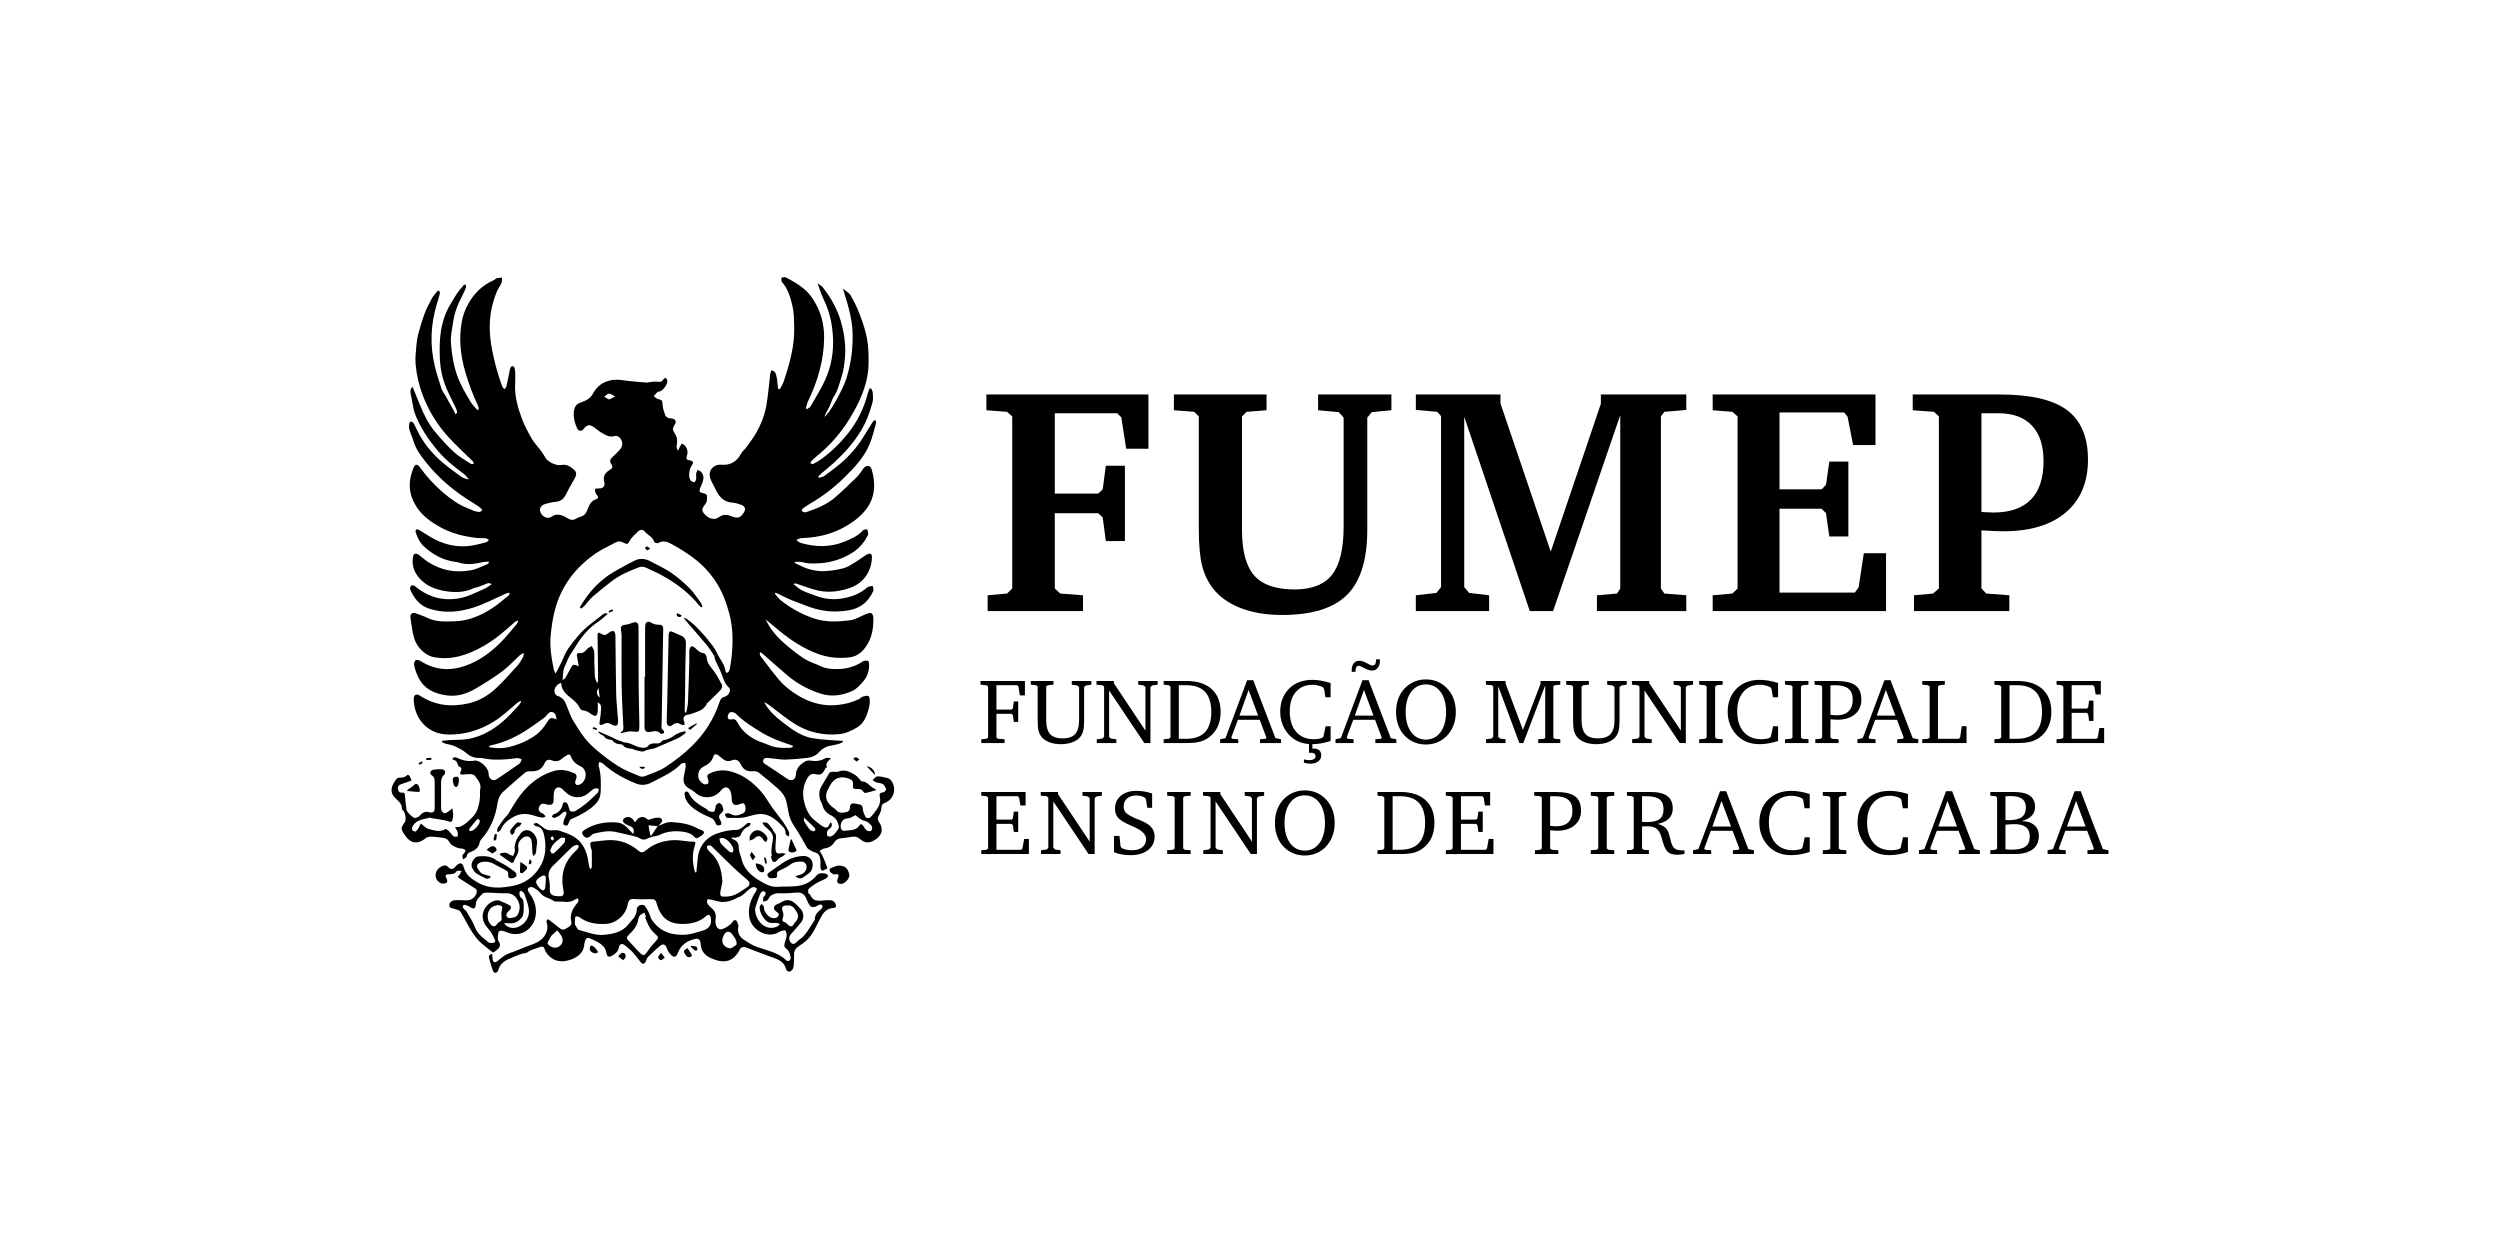 <?xml version="1.0" encoding="utf-8"?>
<!-- Generator: Adobe Illustrator 16.0.0, SVG Export Plug-In . SVG Version: 6.00 Build 0)  -->
<!DOCTYPE svg PUBLIC "-//W3C//DTD SVG 1.1//EN" "http://www.w3.org/Graphics/SVG/1.1/DTD/svg11.dtd">
<svg version="1.1" id="Layer_1" xmlns="http://www.w3.org/2000/svg" xmlns:xlink="http://www.w3.org/1999/xlink" x="0px" y="0px"
	 width="600px" height="300px" viewBox="0 0 600 300" enable-background="new 0 0 600 300" xml:space="preserve">
<path d="M133.77,39.365"/>
<g>
	<g>
		<path fill-rule="evenodd" clip-rule="evenodd" d="M213.986,187.484c-0.205-0.301-0.54-0.62-0.875-0.712
			c-0.821-0.231-1.68-0.456-2.519-0.438c-0.399,0.011-0.786,0.573-1.179,0.886c0.31,0.19,0.6,0.44,0.935,0.558
			c0.493,0.169,1.097,0.129,1.51,0.397c0.381,0.25,0.676,0.76,0.803,1.212c0.053,0.195-0.401,0.757-0.648,0.771
			c-1.093,0.066-0.958,0.632-0.803,1.411c0.099,0.488-0.013,1.058-0.176,1.543c-0.168,0.503-0.477,0.974-0.792,1.411
			c-0.443,0.609-0.901,1.223-1.455,1.723c-0.178,0.162-0.894,0.081-0.995-0.096c-0.34-0.599-0.651-1.278-0.71-1.95
			c-0.058-0.669-0.222-1.048-0.892-1.158c-0.355-0.055-0.705-0.146-1.059-0.209c-0.636-0.117-1.122,0.158-1.123,0.779
			c-0.001,1.157-0.693,1.333-1.606,1.422c-0.686,0.062-1.24-0.033-1.709-0.588c-0.264-0.312-0.632-0.533-0.956-0.794
			c-1.637-1.301-1.912-2.785-0.846-4.533c0.087-0.144,0.159-0.294,0.231-0.441c0.961-1.966,2.64-2.579,4.69-1.774
			c0.704,0.275,1.002,0.661,0.903,1.437c-0.107,0.842,0.121,1.062,0.964,1.014c0.625-0.036,1.139,0.044,1.505,0.632
			c0.108,0.173,0.43,0.356,0.607,0.316c0.812-0.173,1.608-0.426,2.463-0.665c-0.101-0.114-0.177-0.294-0.299-0.334
			c-1.158-0.383-1.722-1.797-3.118-1.778c-0.139,0.004-0.286-0.242-0.421-0.379c-0.37-0.371-0.685-0.834-1.116-1.113
			c-1.246-0.801-2.533-1.462-4.11-0.859c-0.399,0.154-0.907,0.019-1.361,0.048c-0.242,0.019-0.604,0.037-0.699,0.184
			c-0.717,1.136-1.405,2.293-2.057,3.465c-0.508,0.911-0.544,1.918-0.294,2.906c0.127,0.503,0.488,0.943,0.607,1.447
			c0.28,1.187,1.059,1.966,2.068,2.461c1.086,0.537,1.597,1.407,1.851,2.499c0.056,0.242,0.025,0.584-0.11,0.774
			c-0.398,0.562-0.812,1.143-1.336,1.573c-0.274,0.224-0.855,0.294-1.182,0.154c-0.189-0.077-0.258-0.731-0.178-1.08
			c0.069-0.302,0.394-0.573,0.662-0.79c0.484-0.394,0.651-0.801,0.281-1.495c-0.198,0.253-0.34,0.363-0.381,0.503
			c-0.25,0.849-0.85,0.934-1.485,0.573c-0.662-0.382-1.239-0.907-1.856-1.363c-1.628-1.212-2.367-3.002-2.771-4.846
			c-0.416-1.907-0.195-3.839,0.912-5.577c0.422-0.661,0.915-0.992,1.717-0.83c0.404,0.081,0.836,0.15,1.234,0.088
			c0.269-0.04,0.565-0.275,0.738-0.507c0.27-0.36,0.446-0.794,0.661-1.194c0.117,0.052,0.234,0.106,0.351,0.162
			c-0.635-1.157,0.247-1.639,0.881-2.352c-0.51-0.103-1.029-0.191-1.387,0.011c-1.098,0.617-2.216,0.771-3.444,0.569
			c-0.436-0.073-0.988-0.044-1.349,0.17c-1.188,0.705-2.167,1.561-2.246,3.148c-0.065,1.312-1.04,1.723-2.119,1.006
			c-1.635-1.083-3.245-2.204-4.893-3.266c-0.463-0.298-1-0.533-0.829-1.168c0.179-0.669,0.813-0.54,1.328-0.525
			c0.302,0.011,0.604,0.084,0.906,0.109c1.074,0.104,2.149,0.306,3.218,0.272c1.735-0.059,3.471-0.225,5.196-0.427
			c0.993-0.117,1.912-0.463,2.638-1.26c0.814-0.896,1.812-1.518,3.064-1.687c0.683-0.092,1.354-0.286,2.021-0.478
			c0.274-0.081,0.519-0.271,0.778-0.411c-0.023-0.077-0.046-0.15-0.07-0.228c-2.448-0.206-4.93-0.229-7.338-0.662
			c-2.451-0.44-4.533-1.844-6.496-3.365c-1.95-1.506-3.896-3.013-5.02-5.305c0.557,0.279,1.047,0.624,1.528,0.98
			c1.903,1.415,3.725,2.954,5.722,4.218c3.333,2.109,7.077,2.917,10.973,2.491c1.423-0.158,2.868-0.856,4.12-1.613
			c1.604-0.97,2.272-2.711,2.759-4.464c0.163-0.58,0.25-1.197,0.253-1.804c0.003-0.426-0.071-1.095-0.328-1.224
			c-0.353-0.18-0.93-0.011-1.375,0.125c-0.326,0.104-0.572,0.438-0.89,0.592c-1.606,0.782-3.316,1.213-5.086,1.407
			c-3.04,0.338-5.904-0.319-8.573-1.73c-2.159-1.143-4.118-2.612-5.694-4.497c-1.502-1.796-2.9-3.685-4.318-5.551
			c-0.141-0.184-0.105-0.5-0.15-0.757c0.073-0.033,0.144-0.066,0.216-0.104c0.209,0.158,0.43,0.306,0.626,0.478
			c1.954,1.705,3.876,3.45,5.863,5.118c2.301,1.929,4.877,3.325,7.761,4.28c2.731,0.9,5.28,0.507,7.739-0.592
			c1.027-0.463,1.884-1.429,2.649-2.314c0.917-1.058,1.376-2.381,1.402-3.803c0.006-0.374-0.062-1.007-0.263-1.084
			c-0.37-0.139-0.96-0.099-1.288,0.122c-1.674,1.12-3.507,1.716-5.498,1.804c-1.609,0.073-3.204-0.004-4.708-0.728
			c-1.235-0.596-2.599-0.97-3.741-1.697c-1.597-1.021-3.09-2.227-4.538-3.457c-1.973-1.68-3.689-3.595-4.785-5.997
			c1.188,0.937,2.313,1.94,3.487,2.884c2.76,2.231,5.687,4.138,9.065,5.372c2.523,0.919,5.045,1.136,7.658,0.816
			c2.034-0.25,3.318-1.639,4.259-3.233c1.143-1.937,1.43-4.16,1.345-6.397c-0.014-0.341-0.218-0.849-0.469-0.958
			c-0.308-0.129-0.786,0.018-1.146,0.158c-1.324,0.511-2.592,1.381-3.951,1.543c-2.999,0.364-5.988,0.54-9-0.543
			c-2.842-1.021-5.369-2.451-7.696-4.299c-0.534-0.422-0.923-1.028-1.38-1.55c0.053-0.062,0.105-0.125,0.158-0.188
			c0.194,0.062,0.397,0.1,0.58,0.188c0.994,0.474,1.962,1.007,2.977,1.433c1.269,0.536,2.578,0.97,3.858,1.477
			c2.503,0.996,5.108,1.499,7.785,1.349c1.947-0.11,3.9-0.334,5.6-1.528c1.249-0.875,2.086-2.039,2.687-3.38
			c0.142-0.319-0.093-0.804-0.153-1.212c-0.435,0.114-0.983,0.096-1.283,0.36c-1.765,1.562-3.894,2.322-6.133,2.674
			c-2.061,0.324-4.147,0.132-6.137-0.625c-1.131-0.434-2.302-0.786-3.381-1.322c-0.752-0.375-1.379-1-2.062-1.514
			c0.281-0.166,0.49-0.18,0.675-0.118c0.965,0.319,1.918,0.676,2.883,0.996c1.526,0.503,3.052,0.929,4.694,0.955
			c1.851,0.026,3.557-0.316,5.323-0.933c3.388-1.183,5.143-4.111,5.253-7.285c0.031-0.881-0.46-1.165-1.24-0.707
			c-0.943,0.555-1.799,1.255-2.737,1.818c-0.915,0.551-1.835,1.198-2.843,1.463c-1.539,0.4-3.147,0.639-4.735,0.702
			c-1.191,0.048-2.435-0.165-3.587-0.492c-1.164-0.335-2.246-0.958-3.36-1.459c-0.024-0.011-0.013-0.101-0.033-0.287
			c0.483,0,0.961-0.046,1.425,0.011c0.685,0.086,1.354,0.323,2.038,0.358c2.817,0.142,5.51-0.229,8.163-1.385
			c1.732-0.753,3.212-1.698,4.421-3.081c0.612-0.7,1.131-1.514,1.527-2.354c0.166-0.351-0.099-0.904-0.167-1.365
			c-0.347,0.075-0.832,0.031-1.017,0.246c-1.213,1.398-2.857,2.067-4.491,2.735c-3.427,1.398-6.922,1.306-10.426,0.312
			c-0.405-0.114-0.741-0.476-1.108-0.722c0.4-0.154,0.798-0.436,1.201-0.444c4.567-0.107,8.771-1.313,12.503-4.004
			c1.899-1.37,3.534-3.069,4.37-5.22c0.919-2.361,0.74-4.909-0.005-7.34c-0.299-0.97-1.318-1-1.938-0.167
			c-0.527,0.708-0.996,1.481-1.618,2.094c-1.671,1.649-3.368,3.28-5.138,4.822c-1.991,1.735-4.416,2.703-6.884,3.552
			c-0.176,0.061-0.397,0.086-0.572,0.038c-0.219-0.062-0.521-0.176-0.583-0.345c-0.054-0.145,0.126-0.464,0.292-0.588
			c0.532-0.396,1.089-0.761,1.663-1.095c2.979-1.736,5.722-3.81,8.168-6.215c2.459-2.417,4.881-4.936,6.199-8.214
			c0.643-1.603,1.046-3.304,1.516-4.973c0.058-0.205-0.15-0.485-0.235-0.73c-0.196,0.159-0.45,0.28-0.579,0.481
			c-0.769,1.21-1.499,2.443-2.261,3.656c-1.468,2.335-3.24,4.421-5.331,6.212c-1.299,1.113-2.682,2.132-4.067,3.138
			c-0.346,0.251-0.849,0.289-1.278,0.426c-0.05-0.099-0.1-0.199-0.148-0.297c0.214-0.222,0.413-0.462,0.646-0.661
			c1.068-0.92,2.18-1.795,3.215-2.749c2.446-2.256,4.639-4.705,6.388-7.582c1.305-2.146,2.119-4.438,2.772-6.808
			c0.205-0.748,0.107-1.592,0.06-2.387c-0.021-0.339-0.263-0.665-0.406-0.997c-0.104-0.001-0.209-0.003-0.314-0.003
			c-0.167,0.438-0.379,0.865-0.495,1.317c-0.9,3.508-2.469,6.672-4.729,9.51c-1.856,2.332-3.964,4.391-6.374,6.14
			c-0.598,0.434-1.237,0.822-1.893,1.163c-0.184,0.096-0.493-0.052-0.745-0.088c0.068-0.19,0.083-0.432,0.212-0.56
			c0.46-0.461,0.942-0.906,1.448-1.317c3.05-2.488,5.626-5.411,7.674-8.755c2.52-4.113,4.55-8.45,4.623-13.405
			c0.028-1.984-0.018-4.006-0.372-5.949c-0.364-1.996-1.055-3.95-1.772-5.858c-0.587-1.565-1.341-3.083-2.185-4.527
			c-0.366-0.625-1.143-1.01-1.821-1.578c1.079,3.497,2.207,6.961,2.314,10.616c0.108,3.675-0.354,7.271-1.448,10.809
			c-0.841,2.722-4.153,8.734-5.34,9.32c0.207-0.464,0.34-0.812,0.513-1.141c0.214-0.41,0.492-0.788,0.684-1.207
			c0.398-0.869,0.634-1.838,1.158-2.616c0.934-1.384,1.242-2.994,1.75-4.509c0.514-1.531,0.718-3.191,0.86-4.812
			c0.122-1.396,0.082-2.831-0.091-4.223c-0.363-2.918-1.12-5.741-2.509-8.362c-0.322-0.608-0.642-1.221-1.018-1.797
			c-0.538-0.821-1.083-1.644-1.708-2.398c-0.324-0.394-0.825-0.642-1.246-0.957c0.489,1.533,1.039,2.98,1.695,4.378
			c1.205,2.572,1.773,5.284,1.968,8.094c0.263,3.799-0.346,7.469-1.95,10.909c-1,2.141-2.264,4.162-3.453,6.211
			c-0.158,0.272-0.569,0.397-0.862,0.591c-0.072-0.064-0.143-0.128-0.215-0.192c0.159-0.542,0.245-1.121,0.488-1.625
			c2.326-4.817,3.823-9.853,3.894-15.233c0.045-3.477-0.871-6.673-2.849-9.61c-1.612-2.395-3.978-3.689-6.382-4.985
			c-0.254-0.137-0.697,0.078-1.054,0.129c0.054,0.352-0.017,0.818,0.182,1.039c1.472,1.632,2.009,3.7,2.498,5.714
			c0.393,1.618,0.374,3.351,0.421,5.036c0.127,4.56-1.116,8.872-2.533,13.138c-0.208,0.628-0.607,1.194-0.917,1.789
			c-0.146-0.025-0.292-0.05-0.437-0.074c-0.08-0.805-0.124-1.614-0.248-2.412c-0.083-0.531-0.206-1.083-0.456-1.548
			c-0.135-0.253-0.572-0.342-0.874-0.504c-0.1,0.298-0.254,0.591-0.292,0.896c-0.311,2.527-0.483,5.076-0.93,7.577
			c-0.404,2.26-1.228,4.431-2.367,6.437c-0.707,1.243-1.575,2.397-2.409,3.563c-0.383,0.534-0.981,0.938-1.271,1.509
			c-0.971,1.911-2.596,2.889-4.71,2.699c-2.002-0.181-3.36,1.508-2.662,3.376c0.307,0.821,0.784,1.576,1.154,2.375
			c0.84,1.815,1.959,3.235,4.188,3.352c0.677,0.036,1.353,0.289,2.008,0.507c1.002,0.333,1.22,1.067,0.62,1.941
			c-0.838,1.223-1.402,1.425-2.986,0.795c-1.1-0.438-2.017-0.445-3.024,0.287c-1.074,0.78-2.524,0.304-3.538-0.985
			c-0.619-0.788-0.451-1.166,0.474-2.39c0.336-0.447,0.298-1.231,0.28-1.856c-0.005-0.196-0.488-0.493-0.786-0.543
			c-0.998-0.164-1.175-0.389-0.832-1.342c0.121-0.337,0.317-0.646,0.445-0.982c0.372-0.972,0.542-1.951-0.231-2.811
			c-0.207-0.231-0.564-0.33-0.851-0.489c-0.123,0.307-0.313,0.606-0.352,0.924c-0.051,0.434,0.077,0.892,0.004,1.319
			c-0.048,0.278-0.351,0.75-0.479,0.731c-0.331-0.05-0.746-0.25-0.915-0.522c-0.523-0.836-0.264-2.722,0.351-3.518
			c0.169-0.22,0.36-0.615,0.27-0.792c-0.117-0.226-0.498-0.417-0.779-0.44c-0.769-0.06-0.909-0.499-0.679-1.078
			c0.335-0.848,0.119-1.595-0.329-2.283c-0.195-0.299-0.589-0.469-0.891-0.698c-0.174,0.315-0.352,0.628-0.517,0.947
			c-0.149,0.29-0.282,0.587-0.422,0.881c-0.115-0.353-0.237-0.703-0.34-1.06c-0.019-0.069,0.04-0.158,0.056-0.24
			c0.223-1.074,0.127-2.109-0.522-3.015c-0.47-0.654-0.488-1.21-0.022-1.888c0.616-0.897,0.274-1.544-0.821-1.612
			c-0.647-0.04-1.183-0.273-1.403-0.856c-0.287-0.765-0.557-1.574-0.611-2.379c-0.079-1.142-0.06-1.177-1.142-1.428
			c-0.362-0.085-0.658-0.453-0.984-0.692c0.289-0.325,0.557-0.674,0.876-0.966c0.126-0.116,0.369-0.099,0.553-0.156
			c0.888-0.28,1.977-1.823,1.817-2.633c-0.048-0.244-0.259-0.454-0.395-0.679c-0.186,0.138-0.435,0.236-0.546,0.419
			c-0.363,0.595-0.834,0.68-1.491,0.559c-0.512-0.095-1.067,0.017-1.601,0.062c-0.299,0.026-0.601,0.169-0.892,0.144
			c-1.958-0.17-3.924-0.293-5.864-0.59c-1.456-0.222-2.852-0.085-4.152,0.467c-1.314,0.561-2.272,1.598-2.967,2.889
			c-0.268,0.499-0.736,0.94-1.21,1.261c-0.519,0.35-1.14,0.569-1.741,0.776c-0.819,0.283-1.312,0.869-1.476,1.66
			c-0.327,1.575,0.06,3.093,0.693,4.514c0.335,0.756,1.149,0.749,1.6,0.125c0.74-1.021,1.415-1.127,2.467-0.375
			c0.631,0.45,1.217,0.975,1.885,1.355c0.948,0.538,1.884,1.151,3.116,0.727c0.32-0.11,0.94,0.139,1.188,0.427
			c0.841,0.982,0.771,2.049-0.1,2.99c-0.506,0.546-1.04,1.07-1.585,1.578c-0.747,0.693-0.827,1.04-0.271,1.928
			c0.258,0.413,0.225,0.718-0.149,1c-0.244,0.183-0.496,0.354-0.745,0.528c-0.848,0.593-1.187,1.548-0.9,2.534
			c0.296,1.018-0.273,1.686-1.322,1.604c-0.294-0.022-0.824,0.04-0.855,0.162c-0.078,0.304,0.035,0.677,0.141,1
			c0.065,0.198,0.26,0.354,0.387,0.534c0.289,0.405,0.254,0.729-0.264,0.887c-1.161,0.353-1.711,1.384-2.032,2.329
			c-0.357,1.048-0.838,1.684-1.888,1.941c-0.317,0.078-0.621,0.24-0.905,0.407c-0.664,0.386-1.268,0.374-1.943-0.044
			c-1.302-0.808-2.656-1.435-4.13-0.326c-0.104,0.079-0.256,0.107-0.39,0.136c-0.905,0.189-1.876-0.503-2.163-1.537
			c-0.21-0.759,0.289-1.507,1.237-1.758c0.774-0.207,1.561-0.447,2.353-0.494c1.332-0.08,2.103-0.752,2.66-1.91
			c0.633-1.314,1.401-2.564,2.097-3.848c0.358-0.662,0.45-1.36-0.155-1.907c-0.893-0.805-1.821-1.471-3.194-1.188
			c-1.173,0.243-3.226-0.827-3.69-1.67c-0.341-0.622-0.736-1.218-1.159-1.789c-0.688-0.931-1.528-1.769-2.106-2.761
			c-0.884-1.518-1.733-3.084-2.36-4.72c-1.05-2.741-1.841-5.566-1.698-8.562c0.042-0.911,0.042-1.827,0.024-2.741
			c-0.008-0.379-0.075-0.771-0.198-1.13c-0.055-0.163-0.301-0.334-0.48-0.359c-0.127-0.018-0.335,0.178-0.42,0.328
			c-0.12,0.211-0.181,0.464-0.229,0.706c-0.26,1.273-0.489,2.554-0.777,3.82c-0.058,0.255-0.328,0.464-0.499,0.694
			c-0.177-0.224-0.427-0.42-0.519-0.674c-1.068-2.941-1.905-5.932-2.479-9.025c-0.703-3.779-0.772-7.477,0.302-11.172
			c0.252-0.867,0.529-1.735,0.887-2.563c0.314-0.73,0.807-1.383,1.122-2.113c0.155-0.359,0.087-0.814,0.12-1.226
			c-0.411,0.031-0.835,0.008-1.228,0.113c-0.277,0.075-0.491,0.363-0.764,0.485c-2.032,0.913-3.723,2.231-5.051,4.039
			c-1.279,1.74-2.169,3.66-2.578,5.757c-0.794,4.076-0.368,8.095,0.763,12.068c0.819,2.873,1.863,5.656,3.135,8.357
			c0.115,0.242,0.078,0.556,0.111,0.837c-0.096,0.037-0.193,0.074-0.289,0.111c-0.53-0.62-1.156-1.181-1.572-1.87
			c-1.241-2.054-2.467-4.095-3.285-6.404c-0.902-2.547-1.304-5.157-1.502-7.784c-0.127-1.704,0.296-3.458,0.546-5.179
			c0.314-2.152,1.096-4.154,2.11-6.073c0.361-0.682,0.675-1.391,0.96-2.108c0.077-0.194-0.034-0.461-0.058-0.694
			c-0.17,0.043-0.404,0.03-0.498,0.139c-0.555,0.645-1.113,1.292-1.601,1.987c-0.488,0.697-0.878,1.461-1.336,2.179
			c-1.348,2.108-2.14,4.466-2.527,6.877c-0.352,2.194-0.346,4.476-0.243,6.707c0.127,2.746,0.77,5.415,1.979,7.917
			c0.658,1.363,1.329,2.72,1.969,4.092c0.124,0.267,0.133,0.587,0.194,0.883c-0.145,0.112-0.29,0.223-0.436,0.333
			c-0.105-0.254-0.188-0.522-0.32-0.762c-0.673-1.224-1.355-2.441-2.041-3.659c-0.324-0.576-0.769-1.108-0.971-1.722
			c-0.587-1.779-1.155-3.572-1.595-5.392c-1.212-5.009-1.011-9.99,0.485-14.921c0.256-0.844,0.523-1.687,0.733-2.544
			c0.048-0.196-0.119-0.445-0.188-0.67c-0.148,0.046-0.354,0.044-0.434,0.144c-0.466,0.577-0.979,1.135-1.33,1.778
			c-0.62,1.133-1.223,2.29-1.674,3.496c-0.597,1.594-1.091,3.232-1.534,4.877c-0.265,0.985-0.41,2.013-0.494,3.03
			c-0.122,1.482-0.312,2.989-0.164,4.454c0.241,2.413,0.743,4.77,1.606,7.087c1.408,3.773,3.431,7.135,6.085,10.098
			c1.876,2.095,3.993,3.975,5.99,5.963c0.153,0.152,0.206,0.408,0.305,0.615c-0.248,0.017-0.567,0.141-0.734,0.031
			c-1.357-0.885-2.808-1.683-3.993-2.765c-1.627-1.488-3.119-3.141-4.533-4.835c-1.568-1.878-2.696-4.045-3.598-6.324
			c-0.548-1.384-1.125-2.756-1.693-4.132c-0.052-0.125-0.13-0.238-0.238-0.431c-0.619,0.717-0.458,1.356-0.329,1.997
			c0.167,0.834,0.315,1.671,0.481,2.503c0.114,0.568,0.181,1.158,0.38,1.696c1.267,3.417,3.264,6.405,5.594,9.164
			c1.825,2.162,4.037,3.918,6.305,5.601c0.456,0.338,0.784,0.851,1.171,1.282c-0.715-0.129-1.38-0.305-1.894-0.683
			c-1.755-1.29-3.554-2.548-5.158-4.013c-2.108-1.923-3.885-4.154-5.19-6.721c-0.351-0.69-0.657-1.405-1.04-2.075
			c-0.117-0.205-0.433-0.427-0.637-0.409c-0.164,0.014-0.402,0.365-0.427,0.586c-0.052,0.46-0.071,0.957,0.058,1.393
			c0.263,0.896,0.683,1.747,0.944,2.643c0.564,1.929,1.718,3.506,2.931,5.042c3.211,4.063,7.145,7.298,11.566,9.963
			c0.569,0.342,1.12,0.718,1.651,1.118c0.174,0.132,0.256,0.388,0.381,0.587c-0.225,0.13-0.45,0.371-0.672,0.368
			c-0.432-0.006-0.873-0.113-1.288-0.245c-0.419-0.135-0.802-0.379-1.218-0.529c-2.299-0.827-4.253-2.219-6.09-3.776
			c-2.224-1.886-4.17-4.038-5.871-6.412c-0.149-0.208-0.521-0.413-0.741-0.369c-0.221,0.043-0.451,0.368-0.56,0.62
			c-0.239,0.558-0.429,1.14-0.597,1.725c-0.826,2.877-0.23,5.555,1.402,7.959c1.418,2.089,3.445,3.522,5.665,4.734
			c2.725,1.486,5.651,2.179,8.686,2.53c0.712,0.081,1.442,0.007,2.157,0.077c0.254,0.025,0.487,0.264,0.73,0.408
			c-0.213,0.187-0.398,0.481-0.643,0.545c-1.204,0.314-2.414,0.646-3.643,0.829c-2.959,0.434-5.8-0.101-8.463-1.405
			c-1.408-0.689-2.701-1.611-4.06-2.403c-0.182-0.105-0.547-0.152-0.662-0.048c-0.133,0.123-0.169,0.474-0.1,0.674
			c0.426,1.236,0.971,2.438,1.943,3.332c2.11,1.944,4.538,3.299,7.424,3.712c0.383,0.055,0.774,0.103,1.141,0.221
			c1.931,0.612,3.824,0.257,5.725-0.156c0.412-0.09,0.851-0.066,1.277-0.096c0.021,0.092,0.042,0.182,0.063,0.274
			c-0.161,0.128-0.301,0.303-0.484,0.376c-1.292,0.507-2.491,1.175-3.916,1.428c-3.667,0.658-7.024,0.019-10.139-1.959
			c-0.808-0.513-1.529-1.161-2.292-1.745c-0.611-0.467-1.181-0.395-1.325,0.224c-0.323,1.398-0.161,2.814,0.525,4.031
			c1.535,2.719,4.184,3.935,7.073,4.427c2.308,0.393,4.701,0.382,6.925-0.702c0.266-0.128,0.594-0.128,0.88-0.231
			c0.638-0.22,1.273-0.452,1.897-0.709c0.441-0.184,0.857-0.507,1.5,0.026c-0.649,0.404-1.183,0.834-1.789,1.095
			c-1.794,0.768-3.561,1.727-5.441,2.142c-4.084,0.896-7.845-0.015-11.102-2.748c-0.231-0.195-0.751-0.331-0.943-0.202
			c-0.212,0.14-0.345,0.665-0.257,0.937c0.183,0.566,0.503,1.095,0.824,1.606c0.879,1.396,2.07,2.461,3.645,2.983
			c3.617,1.209,7.273,0.878,10.784-0.265c2.714-0.881,5.263-2.267,7.893-3.409c0.221-0.099,0.499-0.066,0.75-0.092
			c-0.076,0.378-0.193,0.566-0.357,0.694c-1.254,0.992-2.457,2.065-3.792,2.936c-2.737,1.786-5.687,3.093-9.024,3.189
			c-2.261,0.066-4.541,0.224-6.677-0.845c-0.802-0.404-1.678-0.658-2.515-0.996c-1.005-0.404-1.62-0.003-1.468,1.073
			c0.235,1.661,0.434,3.352,0.919,4.946c0.309,1.018,0.968,2.024,1.729,2.774c0.733,0.724,1.739,1.385,2.726,1.598
			c4.39,0.938,8.365-0.467,12.123-2.583c2.762-1.554,5.144-3.638,7.496-5.747c0.197-0.172,0.453-0.279,0.682-0.419
			c0.056,0.055,0.112,0.114,0.167,0.169c-0.11,0.235-0.178,0.503-0.341,0.694c-1.312,1.524-2.562,3.116-3.986,4.53
			c-2.389,2.374-5.081,4.324-8.307,5.471c-3.798,1.349-7.381,1.036-10.804-1.132c-0.326-0.205-0.987-0.363-1.177-0.194
			c-0.276,0.25-0.44,0.859-0.35,1.242c1.089,4.654,3.505,6.66,8.006,7.223c2.366,0.29,4.629-0.419,6.661-1.599
			c2.235-1.3,4.436-2.686,6.51-4.225c1.519-1.128,2.805-2.568,4.209-3.854c0.202-0.185,0.485-0.279,0.953-0.537
			c-0.109,0.529-0.101,0.842-0.237,1.073c-0.406,0.687-0.793,1.411-1.324,1.998c-1.647,1.822-3.28,3.671-5.063,5.354
			c-1.846,1.741-4.065,3.067-6.516,3.651c-4.151,0.996-8.196,0.588-11.869-1.852c-0.741-0.492-1.44-0.169-1.433,0.724
			c0.015,1.922,0.527,3.777,1.643,5.31c1.643,2.259,4.019,3.317,6.812,3.339c1.715,0.015,3.392-0.19,5.078-0.643
			c3.135-0.842,5.875-2.337,8.334-4.401c1.016-0.853,2-1.741,3.013-2.598c0.217-0.184,0.5-0.286,0.753-0.426
			c0.049,0.065,0.1,0.132,0.15,0.194c-0.21,0.312-0.381,0.658-0.635,0.926c-1.18,1.238-2.309,2.539-3.591,3.659
			c-2.405,2.105-5.141,3.696-8.304,4.317c-1.476,0.286-3.023,0.198-4.539,0.29c-0.632,0.04-1.262,0.106-1.894,0.161
			c-0.012,0.107-0.023,0.217-0.034,0.324c0.302,0.136,0.593,0.315,0.91,0.407c0.665,0.191,1.392,0.235,2.005,0.525
			c1.013,0.474,2.073,0.967,2.898,1.693c0.828,0.731,1.683,1.117,2.736,1.188c0.359,0.021,0.732-0.041,1.077,0.036
			c2.808,0.621,5.605,0.35,8.412-0.004c0.348-0.044,0.73,0.188,1.098,0.294c-0.174,0.346-0.255,0.819-0.535,1.018
			c-1.798,1.29-3.628,2.532-5.473,3.752c-0.771,0.507-1.626,0.121-1.874-0.783c-0.065-0.235-0.056-0.492-0.083-0.738
			c-0.142-1.312-2.121-3.152-3.373-2.942c-1.473,0.249-2.789,0.011-4.094-0.64c-0.402-0.206-0.885-0.305-1.271,0.279
			c0.377,0.198,0.784,0.301,1.013,0.559c0.238,0.271,0.3,0.694,0.451,1.047c0.03,0.073,0.104,0.146,0.173,0.169
			c0.685,0.25,0.681,0.694,0.393,1.257c-0.273,0.528-0.002,0.716,0.506,0.683c0.607-0.036,1.216-0.143,1.819-0.109
			c0.374,0.018,0.896,0.121,1.081,0.382c0.742,1.043,1.753,2.031,1.23,3.53c-0.035,0.096,0.012,0.221,0.017,0.331
			c0.067,1.558-0.116,3.031-0.738,4.522c-0.506,1.212-1.449,1.896-2.291,2.723c-0.468,0.459-1.071,0.822-1.671,1.102
			c-0.375,0.169-0.861,0.1-1.296,0.14c0.213,0.394,0.487,0.765,0.618,1.18c0.102,0.327,0.027,0.705,0.031,1.062
			c-0.333-0.004-0.765,0.121-0.976-0.04c-0.423-0.323-0.697-0.834-1.087-1.213c-0.248-0.242-0.734-0.613-0.873-0.529
			c-1.394,0.842-2.75,0.287-4.101-0.04c-0.348-0.088-0.658-0.367-0.961-0.595c-0.293-0.217-0.556-0.475-0.833-0.713
			c-0.175,0.33-0.351,0.661-0.523,0.992c-0.026,0.047-0.024,0.113-0.057,0.154c-0.238,0.279-0.436,0.665-0.739,0.782
			c-0.195,0.073-0.73-0.202-0.782-0.404c-0.081-0.312,0.028-0.761,0.218-1.047c0.95-1.44,2.589-1.474,4.041-1.874
			c0.111-0.033,0.256,0.092,0.39,0.114c0.811,0.14,1.625,0.257,2.433,0.404c0.555,0.103,1.123,0.188,1.647,0.382
			c0.599,0.221,0.892,0.106,0.986-0.529c0.056-0.382,0.153-0.768,0.138-1.149c-0.02-0.485-0.134-0.963-0.208-1.448
			c-0.333,0.265-0.653,0.544-1.004,0.783c-0.256,0.173-0.581,0.434-0.825,0.389c-0.295-0.055-0.659-0.341-0.772-0.62
			c-0.149-0.36-0.103-0.809-0.104-1.224c-0.006-1.661,0.021-3.321-0.004-4.981c-0.013-0.871-0.028-1.668,0.698-2.363
			c0.569-0.543,0.241-1.326-0.533-1.374c-0.686-0.036-1.388,0.016-2.065,0.133c-0.269,0.044-0.609,0.327-0.698,0.577
			c-0.066,0.187,0.158,0.605,0.367,0.738c0.61,0.39,0.701,0.93,0.697,1.576c-0.012,2.071,0.002,4.151,0.011,6.227
			c0.004,0.963-0.417,1.323-1.356,1.065c-0.972-0.264-1.627,0.122-2.248,0.831c-0.251,0.29-0.7,0.474-1.091,0.558
			c-0.43,0.089-1.948-1.326-2.062-1.973c-0.192-1.105-0.31-2.223-0.376-3.343c-0.03-0.496-0.083-0.827-0.668-0.769
			c-0.683,0.07-0.94-0.319-1.017-0.922c-0.083-0.646,0.234-0.951,0.828-1.132c0.808-0.238,1.591-0.555,2.421-0.852
			c-0.175-0.438-0.276-0.819-0.475-1.14c-0.084-0.136-0.502-0.253-0.55-0.194c-0.535,0.632-1.245,0.621-1.974,0.654
			c-0.241,0.011-0.555,0.188-0.691,0.389c-0.357,0.522-0.723,1.065-0.926,1.657c-0.319,0.934-0.228,1.801,0.511,2.612
			c0.748,0.826,1.855,1.455,1.81,2.818c-0.006,0.172,0.243,0.353,0.382,0.521c0.473,0.576,0.663,2.138,0.317,2.648
			c-1.041,1.524-1.039,1.624,0.045,3.208c1.303,1.906,2.886,2.186,4.733,0.849c0.157-0.118,0.293-0.283,0.467-0.342
			c0.332-0.11,0.689-0.239,1.025-0.217c1.045,0.065,2.096,0.14,3.121,0.33c0.426,0.085,0.965,0.39,1.151,0.75
			c0.516,0.999,1.4,1.378,2.355,1.687c0.311,0.099,0.668,0.04,0.984,0.132c0.244,0.066,0.573,0.206,0.646,0.396
			c0.064,0.166-0.157,0.46-0.287,0.677c-0.125,0.209-0.396,0.378-0.421,0.587c-0.036,0.294,0.095,0.606,0.155,0.911
			c0.252-0.165,0.508-0.326,0.751-0.503c0.057-0.044,0.089-0.146,0.102-0.224c0.097-0.588,0.47-0.894,1.007-1.092
			c1.09-0.404,1.925-1.051,2.123-2.304c0.039-0.257,0.224-0.514,0.402-0.716c2.193-2.48,3.399-5.419,3.876-8.648
			c0.168-1.146,0.595-2.068,1.427-2.811c1.687-1.514,3.384-3.021,5.117-4.479c0.304-0.254,0.813-0.419,1.209-0.386
			c1.636,0.129,2.87-0.335,3.562-1.94c0.334-0.771,0.93-0.999,1.774-0.661c0.85,0.342,1.672,0.229,2.391-0.434
			c0.342-0.319,0.758-0.558,1.154-0.808c0.437-0.279,0.813-0.21,0.994,0.305c0.418,1.18,1.298,1.877,2.381,2.392
			c0.745,0.353,1.236,1.305,1.153,2.135c-0.114,1.164-0.746,2.039-1.645,2.277c-0.608,0.158-0.983-0.184-0.854-0.812
			c0.049-0.239,0.167-0.467,0.244-0.705c0.193-0.588,0.025-1.062-0.545-1.305c-1.481-0.643-3.043-0.98-4.62-0.555
			c-2.647,0.717-4.881,2.171-6.793,4.133c-1.755,1.801-3.009,3.946-4.285,6.081c-0.291,0.484-0.753,0.863-1.097,1.314
			c-0.525,0.706-1.046,1.411-1.504,2.157c-0.146,0.235-0.083,0.606-0.116,0.911c0.074,0.04,0.146,0.081,0.219,0.121
			c0.222-0.202,0.544-0.367,0.647-0.617c0.573-1.399,1.633-2.223,2.918-2.973c1.851-1.076,3.625-0.882,5.495-0.22
			c0.535,0.187,1.117,0.271,1.685,0.33c0.2,0.022,0.423-0.173,0.636-0.268c-0.14-0.185-0.252-0.397-0.427-0.54
			c-0.189-0.151-0.441-0.229-0.655-0.354c-0.573-0.338-0.695-0.845-0.471-1.429c0.229-0.599,0.682-0.849,1.326-0.69
			c0.242,0.059,0.483,0.128,0.729,0.169c1.056,0.18,1.432-0.173,1.419-1.228c-0.008-0.661-0.011-1.341,0.145-1.973
			c0.252-1.025,1.227-1.238,1.971-0.511c0.395,0.382,0.798,0.765,1.229,1.113c1.383,1.113,3.469,1.091,4.844-0.029
			c0.513-0.419,1.001-0.886,1.57-1.209c0.267-0.15,0.698-0.011,1.056-0.007c-0.046,0.305,0.016,0.716-0.158,0.896
			c-0.863,0.885-1.753,1.76-2.704,2.553c-0.836,0.698-1.737,1.334-2.669,1.896c-0.322,0.195-0.858,0.202-1.229,0.085
			c-0.207-0.066-0.28-0.562-0.405-0.871c-0.141-0.349-0.188-0.778-0.424-1.032c-0.368-0.4-0.895-0.367-1.035,0.206
			c-0.303,1.234-0.922,2.098-2.206,2.429c-0.172,0.044-0.272,0.367-0.407,0.558c0.2,0.114,0.439,0.36,0.595,0.316
			c0.431-0.121,0.852-0.327,1.228-0.569c0.341-0.225,0.585-0.603,0.934-0.805c0.464-0.269,0.873-0.177,0.708,0.481
			c-0.127,0.511-0.427,0.978-0.587,1.484c-0.097,0.312-0.197,0.728-0.067,0.97c0.104,0.194,0.597,0.334,0.842,0.257
			c0.201-0.062,0.287-0.481,0.432-0.738c0.145-0.261,0.24-0.654,0.458-0.746c1.586-0.668,3.112-1.439,4.508-2.446
			c1.382-1,2.575-2.16,2.653-4.001c0.091-2.149,0.146-4.299-0.487-6.4c-0.079-0.261,0.099-0.603,0.158-0.903
			c0.29,0.117,0.644,0.161,0.86,0.356c2.322,2.116,5.013,3.611,7.905,4.787c1.283,0.521,2.553,0.407,3.701-0.191
			c2.509-1.308,5.153-2.425,7.193-4.5c0.201-0.21,0.635-0.185,0.961-0.269c0.049,0.305,0.174,0.621,0.13,0.915
			c-0.131,0.874-0.366,1.733-0.491,2.604c-0.154,1.076,0.173,1.954,1.161,2.546c0.663,0.396,1.324,0.819,1.907,1.322
			c0.743,0.64,1.58,0.871,2.525,0.875c1.435,0.004,2.541-0.606,3.435-1.712c0.813-1.011,1.837-0.823,2.248,0.407
			c0.173,0.515,0.258,1.08,0.258,1.628c0,1.396,0.598,1.841,1.918,1.349c0.433-0.162,0.884-0.475,1.212,0.15
			c0.34,0.657,0.198,1.734-0.302,1.969c-0.949,0.441-1.906,0.93-2.977,0.283c-0.23-0.136-0.522-0.246-0.784-0.242
			c-0.249,0.003-0.495,0.176-0.742,0.271c0.15,0.275,0.246,0.61,0.468,0.798c0.147,0.124,0.472,0.044,0.719,0.047
			c0.827,0.012,1.654,0.048,2.479,0.015c0.513-0.021,1.027-0.121,1.53-0.234c0.965-0.217,1.912-0.581,2.888-0.68
			c2.231-0.225,3.843,1.01,5.318,2.483c0.596,0.592,1.251,1.128,1.174,2.127c-0.018,0.231,0.364,0.492,0.561,0.742
			c0.099-0.044,0.196-0.084,0.294-0.132c0-0.309,0.107-0.677-0.019-0.926c-0.415-0.823-0.862-1.643-1.393-2.393
			c-0.788-1.116-1.687-2.156-2.485-3.262c-0.981-1.363-1.772-2.888-2.884-4.126c-1.849-2.062-3.963-3.762-6.736-4.607
			c-1.84-0.559-3.517-0.562-5.228,0.206c-0.994,0.452-1.028,0.643-0.656,1.664c0.102,0.279,0.078,0.819-0.096,0.937
			c-0.248,0.17-0.771,0.21-1.027,0.06c-0.757-0.456-1.304-1.106-1.273-2.091c0.03-0.98,0.461-1.66,1.349-2.105
			c1.029-0.521,1.92-1.183,2.27-2.388c0.18-0.628,0.663-0.698,1.176-0.312c0.441,0.331,0.85,0.706,1.299,1.029
			c0.607,0.437,1.26,0.503,1.963,0.198c0.874-0.383,1.662-0.052,2.088,0.845c0.704,1.48,1.551,1.91,3.152,1.753
			c0.41-0.045,0.94,0.109,1.262,0.367c1.576,1.249,3.135,2.527,4.631,3.872c0.918,0.83,1.653,1.764,1.968,3.079
			c0.443,1.862,0.517,3.85,1.662,5.521c0.776,1.128,1.456,2.325,2.162,3.505c0.317,0.525,0.583,1.084,0.892,1.613
			c0.147,0.249,0.296,0.543,0.524,0.697c0.482,0.32,0.988,0.677,1.536,0.809c1.103,0.269,1.299,1.08,1.398,1.984
			c0.042,0.382-0.021,0.778-0.01,1.16c0.007,0.306,0.003,0.621,0.1,0.896c0.058,0.169,0.348,0.419,0.45,0.383
			c0.405-0.14,0.787-0.364,1.148-0.6c0.036-0.021-0.137-0.359-0.211-0.551c-0.23-0.595-0.456-1.194-0.696-1.789
			c-0.118-0.29-0.246-0.588-0.398-0.863c-0.176-0.323-0.386-0.636-0.58-0.955c0.358-0.195,0.701-0.519,1.079-0.566
			c1.033-0.132,1.862-0.558,2.396-1.439c0.386-0.636,0.927-0.919,1.62-1.011c0.933-0.121,1.871-0.217,2.798-0.375
			c0.647-0.11,1.161,0.019,1.679,0.46c1.312,1.109,2.185,1.16,3.622,0.341c1.848-1.058,2.229-2.78,0.979-4.479
			c-0.35-0.478-0.229-0.878,0.032-1.374c0.309-0.584,0.607-1.245,0.63-1.888c0.025-0.676,0.229-0.952,0.839-1.19
			C214.49,191.871,215.252,189.362,213.986,187.484z M146.163,95.886c-0.43-0.246-0.789-0.451-1.148-0.655
			c0.385-0.269,0.778-0.765,1.153-0.752c0.493,0.017,0.973,0.435,1.458,0.68C147.171,95.383,146.719,95.609,146.163,95.886z
			 M113.004,199.458c-0.138,0.004-0.354-0.069-0.401-0.169c-0.054-0.117-0.01-0.342,0.076-0.448c0.574-0.731,1.163-1.451,1.77-2.156
			c0.081-0.092,0.363-0.162,0.421-0.106c0.162,0.157,0.254,0.386,0.307,0.47C115.173,197.9,113.717,199.429,113.004,199.458z
			 M131.341,173.277c-0.81,1.323-1.786,2.487-3.045,3.34c-1.083,0.735-2.271,1.359-3.488,1.837
			c-1.722,0.673-3.515,1.184-5.405,1.095c-0.663-0.029-1.322-0.143-1.983-0.217c-0.003-0.088-0.004-0.18-0.006-0.268
			c0.187-0.074,0.368-0.169,0.561-0.213c3.246-0.735,6.2-2.128,8.945-3.983c1.188-0.801,2.354-1.638,3.517-2.476
			c0.289-0.21,0.546-0.467,0.782-0.735c0.39-0.44,0.766-0.984,1.435-0.73c0.707,0.268,0.823,0.955,0.917,1.733
			C132.297,172.168,132.009,172.19,131.341,173.277z M173.946,167.205c-0.74,0.18-1.042,0.62-1.253,1.268
			c-1.336,4.081-3.614,7.623-6.651,10.595c-1.921,1.885-4.106,3.542-6.351,5.03c-1.472,0.98-3.252,1.502-4.917,2.175
			c-0.358,0.144-0.873,0.184-1.213,0.037c-1.745-0.746-3.56-1.407-5.153-2.41c-2-1.261-3.893-2.723-5.678-4.273
			c-1.748-1.521-3.184-3.357-4.36-5.375c-0.403-0.694-0.899-1.337-1.231-2.061c-0.492-1.062-0.85-2.187-1.313-3.263
			c-0.395-0.922-0.995-1.631-2.038-1.918c-0.288-0.08-0.618-0.496-0.683-0.808c-0.199-0.948,0.494-1.951,1.467-2.297
			c0.047,0.029,0.134,0.06,0.134,0.085c0.015,1.749,1.342,2.737,2.454,3.645c0.851,0.698,1.566,1.355,2.024,2.344
			c0.109,0.235,0.45,0.507,0.694,0.515c0.902,0.033,1.536,0.547,2.219,1.021c0.265,0.184,0.773,0.382,0.934,0.264
			c0.25-0.19,0.384-0.639,0.416-0.991c0.061-0.698,0.018-1.403,0.018-2.201c0.728,0.316,0.831,0.904,0.808,1.403
			c-0.051,1.121-0.189,2.241-0.38,3.348c-0.105,0.599,0.093,0.709,0.596,0.603c0.133-0.026,0.268-0.081,0.385-0.151
			c0.708-0.426,1.331-0.305,2.008,0.147c0.311,0.209,0.922,0.323,1.178,0.154c0.247-0.162,0.305-0.757,0.281-1.153
			c-0.13-2.124-0.407-4.244-0.458-6.371c-0.111-4.702-0.11-9.412-0.185-14.119c-0.005-0.345-0.174-0.9-0.394-0.975
			c-0.297-0.099-0.788,0.089-1.071,0.31c-0.943,0.742-1.168,0.79-2.199,0.191c-0.131-0.077-0.378-0.173-0.433-0.117
			c-0.115,0.113-0.188,0.323-0.187,0.488c0.023,2.377,0.064,4.75,0.095,7.127c0.017,1.268,0.027,2.535,0.027,3.803
			c0,0.177-0.076,0.353-0.162,0.728c-0.557-0.886-0.655-1.664-0.645-2.498c0.01-0.849-0.078-1.701-0.098-2.554
			c-0.02-0.882,0.057-1.771-0.035-2.645c-0.046-0.434-0.374-0.838-0.574-1.257c-0.376,0.228-0.843,0.382-1.105,0.701
			c-0.498,0.614-0.964,1.081-1.856,0.992c-0.729-0.073-0.647,0.467-0.542,0.974c0.143,0.68,0.241,1.37,0.378,2.168
			c-1.325-0.525-1.398-0.496-1.974,0.573c-0.394,0.73-0.776,1.466-1.195,2.182c-0.141,0.239-0.379,0.423-0.704,0.573
			c0.124-1.201,0.034-2.398,0.624-3.497c0.219-0.408,0.351-0.86,0.544-1.282c0.177-0.394,0.358-0.79,0.582-1.154
			c0.457-0.741,0.967-1.454,1.413-2.204c1.433-2.406,3.228-4.464,5.597-6.015c0.727-0.474,1.342-1.121,2.007-1.69
			c-0.052-0.084-0.103-0.169-0.155-0.25c-0.291,0.088-0.638,0.103-0.867,0.272c-1.031,0.771-2.017,1.602-3.041,2.384
			c-2.124,1.62-3.784,3.674-5.313,5.82c-0.704,0.988-1.099,2.193-1.644,3.296c-0.431,0.867-0.879,1.73-1.41,2.773
			c-0.193-0.389-0.372-0.624-0.427-0.885c-0.591-2.796-1.042-5.6-0.752-8.476c0.347-3.455,0.952-6.812,2.485-9.998
			c1.237-2.564,2.873-4.787,4.902-6.731c1.8-1.727,3.811-3.186,6.065-4.288c0.694-0.338,1.38-0.698,2.057-1.075
			c0.67-0.373,1.295-0.331,1.965,0.033c0.896,0.49,1.073,0.371,1.512-0.521c0.209-0.426,0.581-0.777,0.907-1.137
			c0.275-0.303,0.617-0.547,0.881-0.86c0.57-0.67,1.277-0.768,1.837-0.106c0.717,0.845,1.917,1.249,2.237,2.485
			c0.042,0.158,0.769,0.351,0.986,0.215c1.316-0.815,2.457-0.128,3.51,0.443c1.597,0.865,3.139,1.854,4.609,2.922
			c2.112,1.536,3.926,3.37,5.419,5.552c1.716,2.506,2.751,5.235,3.513,8.153c0.894,3.417,0.867,6.838,0.513,10.291
			c-0.098,0.959-0.262,1.914-0.429,2.866c-0.046,0.261-0.188,0.521-0.341,0.745c-0.076,0.107-0.298,0.202-0.419,0.17
			c-0.115-0.03-0.25-0.225-0.266-0.36c-0.191-1.697-1.39-2.917-2.044-4.387c-0.556-1.245-1.423-2.208-2.229-3.233
			c-0.883-1.12-1.88-2.161-2.888-3.175c-0.635-0.636-1.367-1.183-2.086-1.727c-0.228-0.172-0.556-0.213-0.839-0.316
			c0.558,0.672,1.034,1.26,1.528,1.833c1.326,1.543,2.687,3.061,3.979,4.63c0.666,0.808,1.224,1.708,1.817,2.579
			c0.089,0.128,0.109,0.312,0.147,0.47c0.042,0.188,0.03,0.396,0.107,0.569c0.562,1.238,1.232,2.433,1.683,3.707
			c0.386,1.088,0.701,2.091,1.63,2.939C175.584,165.592,174.917,166.97,173.946,167.205z M143.624,165.151
			c0.107,0.749,0.214,1.499,0.322,2.252C143.172,166.812,143.045,165.948,143.624,165.151z M181.401,177.569
			c-1.907-0.963-3.485-2.33-4.471-4.266c-0.307-0.599-0.704-0.798-1.332-0.669c-0.479,0.1-0.912,0.081-0.937-0.573
			c-0.025-0.639,0.465-1.253,1.005-1.172c0.338,0.048,0.73,0.184,0.964,0.415c1.813,1.818,3.957,3.163,6.131,4.482
			c2.112,1.282,4.393,2.153,6.728,2.906c0.27,0.088,0.528,0.209,0.793,0.312c-0.01,0.088-0.02,0.18-0.03,0.264
			c-0.228,0.074-0.454,0.202-0.683,0.214c-1.686,0.048-3.364,0.065-4.963-0.632C183.552,178.392,182.425,178.083,181.401,177.569z
			 M195.616,199.312c-0.082,0.121-0.35,0.224-0.488,0.18c-0.306-0.096-0.667-0.221-0.852-0.456c-0.489-0.62-0.912-1.297-1.322-1.977
			c-0.083-0.14,0.012-0.382,0.042-0.852c0.998,0.98,1.816,1.767,2.606,2.582C195.696,198.889,195.697,199.189,195.616,199.312z
			 M208.979,199.447c-0.289,0.088-0.74,0.036-0.967-0.144c-0.352-0.286-0.585-0.724-0.847-1.113
			c-0.279-0.415-0.595-0.544-0.896-0.073c-0.872,1.345-2.34,1.058-3.588,1.271c-0.676,0.121-1.012-0.606-0.916-1.312
			c0.152-1.11,0.686-1.624,1.84-1.683c0.529-0.03,1.037-0.448,1.697-0.761c0.322,0.257,0.652,0.573,1.03,0.812
			c0.367,0.231,0.766,0.492,1.179,0.555c0.679,0.11,1.795,1.021,1.814,1.705C209.332,198.958,209.161,199.389,208.979,199.447z"/>
		<path fill-rule="evenodd" clip-rule="evenodd" d="M198.386,216.042c-1.421,0.062-3.095,0.684-3.914-1.256
			c-0.077-0.181-0.436-0.276-0.465-0.445c-0.057-0.33-0.107-0.822,0.078-0.999c0.551-0.529,1.187-0.992,1.849-1.378
			c0.734-0.426,1.553-0.709,2.296-1.124c0.241-0.136,0.561-0.595,0.493-0.734c-0.317-0.662-2.15-0.721-2.633-0.118
			c-1.217,1.525-2.82,2.425-4.717,2.652c-1.557,0.188-3.146,0.089-4.716,0.199c-1.596,0.11-2.921-0.629-4.18-1.371
			c-2.233-1.312-4.131-2.986-4.604-5.753c-0.028-0.162-0.145-0.302-0.186-0.463c-0.145-0.569-0.392-1.15-0.381-1.724
			c0.018-0.98-0.287-1.664-1.222-2.027c-0.185-0.073-0.345-0.21-0.517-0.319c0.018-0.066,0.035-0.129,0.052-0.195
			c0.335,0.019,0.692,0.121,1,0.041c0.411-0.11,1.042-0.283,1.128-0.566c0.341-1.117,1.055-1.767,2.072-2.212
			c0.181-0.08,0.252-0.415,0.374-0.628c-0.249-0.052-0.582-0.231-0.731-0.132c-0.453,0.297-0.805,0.742-1.253,1.051
			c-0.404,0.278-0.884,0.635-1.33,0.635c-1.714-0.007-3.311,0.32-4.933,0.923c-2.042,0.76-3.382,2.167-4.097,4.063
			c-0.473,1.249-0.425,2.7-0.606,4.06c-0.052,0.386-0.087,0.768-0.131,1.153c-0.083,0.004-0.167,0.008-0.25,0.011
			c-0.087-0.246-0.204-0.484-0.257-0.734c-0.386-1.837-0.488-3.67,0.088-5.5c0.365-1.153,0.333-1.165-0.83-1.153
			c-0.164,0.003-0.329-0.037-0.494-0.052c-1.345-0.114-2.702-0.4-4.031-0.301c-2.312,0.172-4.493,0.881-6.304,2.428
			c-0.769,0.658-1.129,0.65-1.934-0.007c-1.992-1.632-4.272-2.514-6.864-2.439c-1.097,0.029-2.188,0.213-3.284,0.305
			c-1.39,0.114-1.454,0.188-1.131,1.568c0.056,0.243,0.206,0.475,0.209,0.713c0.022,1.29,0.024,2.575,0,3.865
			c-0.003,0.18-0.188,0.349-0.291,0.529c-0.255-0.265-0.334-0.511-0.369-0.761c-0.28-1.987-0.595-3.872-1.968-5.577
			c-1.39-1.72-3.263-2.245-5.118-2.898c-0.743-0.265-1.647-0.041-2.47-0.114c-0.383-0.036-0.785-0.202-1.112-0.415
			c-0.621-0.4-1.165-0.93-1.804-1.293c-0.208-0.118-0.614,0.113-0.929,0.184c0.229,0.198,0.443,0.54,0.687,0.562
			c1.202,0.103,1.693,1.062,1.885,1.921c0.61,2.719,0.531,5.423-0.995,7.906c-1.453,2.362-3.662,3.916-6.244,4.441
			c-2.779,0.566-5.736,0.85-8.432-0.646c-0.854-0.478-1.722-1.003-2.405-1.683c-0.537-0.536-0.927-1.308-1.153-2.046
			c-0.321-1.044-0.765-1.282-1.628-0.606c-0.172,0.136-0.308,0.316-0.449,0.485c-0.5,0.595-1.092,0.672-1.611,0.088
			c-0.489-0.551-1.029-0.533-1.573-0.265c-0.802,0.396-1.391,1.04-1.501,1.962c-0.106,0.886,0.371,1.587,1.059,2.031
			c0.344,0.221,0.982,0.243,1.368,0.081c0.534-0.228,0.401-0.808,0.148-1.234c-0.419-0.705-0.067-0.882,0.562-0.907
			c0.712-0.029,1.413,0.033,1.905-0.731c0.129-0.198,0.79-0.059,1.207-0.073c-0.164,0.294-0.312,0.603-0.495,0.882
			c-0.127,0.194-0.305,0.356-0.458,0.532c0.179,0.154,0.342,0.339,0.54,0.467c1.267,0.812,2.545,1.605,3.806,2.429
			c0.134,0.088,0.253,0.316,0.251,0.481c-0.025,1.359-1.266,2.388-2.644,2.277c-0.818-0.065-1.647-0.077-2.469-0.051
			c-0.874,0.029-1.473,0.511-1.48,1.168c-0.01,0.849,0.74,0.734,1.246,0.934c0.477,0.19,1.149,0.271,1.379,0.628
			c0.857,1.33,1.522,2.785,2.347,4.141c0.609,0.995,1.253,2.01,2.062,2.844c0.969,0.991,2.127,1.808,3.209,2.692
			c0.099,0.077,0.302,0.191,0.35,0.154c0.487-0.382,1.042-0.73,1.389-1.22c0.195-0.275,0.208-0.933,0.009-1.193
			c-0.614-0.819-0.331-1.653-0.196-2.477c0.027-0.162,0.494-0.4,0.714-0.36c0.564,0.106,1.108,0.335,1.653,0.529
			c2.361,0.863,4.847-0.158,5.996-2.41c1.117-2.186,0.735-4.919-1.007-7.189c-0.333-0.434-0.495-0.904-0.071-1.242
			c0.231-0.184,0.808-0.177,1.088-0.015c0.63,0.371,1.292,0.794,1.726,1.359c0.82,1.065,2.173,1.124,3.154,1.859
			c0.247,0.187,0.695,0.121,1.051,0.14c0.47,0.029,0.948-0.022,1.41,0.044c1.037,0.146,1.975-0.022,2.832-0.65
			c0.148-0.11,0.388-0.092,0.586-0.133c0.013,0.235,0.062,0.471,0.027,0.694c-0.024,0.154-0.153,0.294-0.26,0.419
			c-1.115,1.315-1.875,2.686-1.423,4.549c0.204,0.841-0.742,1.212-1.349,1.605c-0.479,0.315-0.985,0.242-1.456-0.144
			c-0.809-0.669-1.642-1.304-2.476-1.939c-0.14-0.106-0.342-0.129-0.515-0.195c-0.062,0.198-0.165,0.39-0.173,0.592
			c-0.007,0.18,0.086,0.371,0.136,0.559c0.343,1.301-0.346,2.861-1.395,3.722c-0.75,0.621-1.563,0.962-2.45,1.274
			c-1.499,0.529-2.963,1.165-4.443,1.749c-0.075,0.029-0.17,0.019-0.243,0.048c-0.548,0.238-1.132,0.426-1.63,0.742
			c-0.626,0.4-1.18,0.907-1.769,1.366c-0.569,0.441-0.996,0.291-1.112-0.422c-0.07-0.419-0.073-0.849-0.11-1.315
			c-0.719,0.117-0.886,0.547-0.757,1.04c0.269,1.039,0.587,2.068,0.944,3.074c0.073,0.206,0.435,0.471,0.604,0.434
			c0.241-0.051,0.559-0.323,0.616-0.555c0.459-1.866,1.879-2.523,3.49-3.182c1.071-0.437,2.084-0.926,3.246-1.062
			c0.223-0.021,0.42-0.246,0.636-0.367c0.236-0.133,0.471-0.279,0.725-0.371c0.641-0.231,1.302-0.411,1.937-0.661
			c0.583-0.225,0.942-0.121,1.139,0.514c0.111,0.36,0.289,0.728,0.52,1.021c1.168,1.499,2.679,2.143,4.586,1.789
			c1.932-0.356,4.245-1.499,4.393-3.905c0.023-0.378,0.154-0.76,0.295-1.12c0.177-0.452,0.507-0.64,0.995-0.408
			c0.599,0.283,1.221,0.521,1.802,0.838c1.097,0.595,2.023,1.337,2.227,2.7c0.134,0.896,0.646,1.113,1.415,0.628
			c0.755-0.478,1.425-0.999,1.602-1.998c0.139-0.79,0.74-0.999,1.35-0.529c0.669,0.519,1.333,1.059,1.904,1.679
			c0.689,0.742,1.263,1.595,1.919,2.37c0.178,0.213,0.493,0.467,0.713,0.44c0.215-0.025,0.43-0.359,0.571-0.605
			c0.179-0.306,0.2-0.735,0.435-0.967c0.979-0.962,1.973-1.925,3.041-2.788c0.703-0.566,1.246-0.254,1.546,0.588
			c0.203,0.569,0.526,1.153,0.947,1.579c0.777,0.794,1.285,0.647,1.694-0.407c0.709-1.83,2.087-2.848,3.928-3.321
			c1.064-0.275,1.482,0.073,1.558,1.161c0.035,0.511,0.137,1.054,0.361,1.506c0.649,1.312,1.885,1.878,3.195,2.322
			c2.483,0.849,4.396,0.114,5.66-2.164c0.146-0.265,0.279-0.599,0.513-0.742c0.261-0.154,0.679-0.261,0.946-0.161
			c2.254,0.818,4.47,1.752,6.738,2.527c1.438,0.492,2.653,1.095,3.069,2.719c0.071,0.279,0.472,0.668,0.707,0.661
			c0.309-0.011,0.707-0.305,0.881-0.595c0.204-0.331,0.261-0.783,0.289-1.19c0.054-0.798,0.063-1.605,0.053-2.407
			c-0.013-0.943,0.496-1.524,1.238-2.009c0.617-0.404,1.234-0.834,1.771-1.334c1.559-1.451,2.315-3.432,3.274-5.265
			c0.688-1.315,1.456-2.385,3.096-2.498c0.72-0.056,0.87-0.456,0.525-1.103C200.087,216.09,199.507,215.994,198.386,216.042z
			 M118.571,226.252c-0.438,0.048-1.04,0.154-1.309-0.077c-1.22-1.047-2.607-1.906-3.234-3.563c-0.508-1.334-1.318-2.561-2.035-3.81
			c-0.17-0.298-0.54-0.475-0.753-0.754c-0.13-0.173-0.217-0.459-0.167-0.653c0.03-0.122,0.384-0.272,0.541-0.229
			c0.412,0.114,0.829,0.279,1.184,0.515c0.866,0.573,1.341,0.441,1.376-0.573c0.042-1.212,0.939-1.841,1.608-2.594
			c0.253-0.29,0.923-0.29,1.4-0.279c1.435,0.019,2.871,0.198,4.301,0.147c1.373-0.048,2.226,0.646,2.801,1.708
			c0.634,1.165,0.547,2.414-0.107,3.575c-0.27,0.478-1.738,0.826-2.222,0.605c-0.454-0.209-0.561-0.808-0.197-1.282
			c0.166-0.217,0.414-0.367,0.592-0.576c0.331-0.386,0.446-0.875-0.039-1.143c-0.807-0.448-1.679-0.783-2.531-1.15
			c-0.145-0.062-0.328-0.033-0.414-0.04c-1.475,0.036-2.93,1.396-3.343,2.678c-0.622,1.937,0.324,3.196,1.468,4.523
			c0.591,0.683,0.948,1.579,1.356,2.402C118.909,225.812,118.69,226.241,118.571,226.252z M120.415,218.606
			c-0.129,0.511-0.108,1.084-0.04,1.616c0.06,0.467,0.063,0.783-0.445,0.992c-0.257,0.106-0.487,0.356-0.652,0.592
			c-0.441,0.632-0.9,0.687-1.458,0.121c-1.13-1.139-1.038-3.248,0.245-4.21c0.371-0.279,0.903-0.342,1.359-0.504
			C120.588,217.335,120.69,217.526,120.415,218.606z M126.864,217.843c0.44,2.211-0.858,4.199-2.997,4.779
			c-1.05,0.283-2.295-0.11-2.891-1.065c0.429,0,0.722-0.037,1.002,0.008c1.484,0.224,2.567-0.397,3.399-1.573
			c0.395-0.555,0.459-3.618,0.059-4.166c-0.176-0.242-0.514-0.393-0.624-0.65c-0.137-0.326-0.153-0.72-0.138-1.08
			c0.003-0.113,0.351-0.345,0.4-0.312c0.277,0.184,0.636,0.389,0.737,0.668C126.216,215.564,126.633,216.688,126.864,217.843z
			 M134.856,226.439c-0.675,1.176-2.09,1.308-3.106,0.423c-0.39-0.342-0.414-0.65-0.115-1.065c0.267-0.375,0.404-0.85,0.698-1.194
			c0.36-0.43,0.823-0.768,1.436-1.319c0.497,0.713,0.95,1.161,1.143,1.701C135.067,225.414,135.076,226.061,134.856,226.439z
			 M173.703,201.155c1.089,0.367,2.344,1.977,2.322,2.873c-0.013,0.544-0.32,0.669-0.769,0.478
			c-0.221-0.092-0.414-0.268-0.591-0.437c-0.576-0.552-1.19-1.073-1.684-1.69c-0.23-0.286-0.219-0.768-0.318-1.165
			C173.012,201.188,173.397,201.053,173.703,201.155z M169.729,203.033c0.18-0.137,0.509-0.166,0.742-0.106
			c0.221,0.055,0.419,0.261,0.594,0.433c1.68,1.636,3.334,3.304,5.036,4.92c1.058,1.007,2.174,1.954,3.287,2.898
			c0.698,0.596,0.651,1.323-0.136,1.797c-0.998,0.606-1.922,1.374-2.987,1.812c-0.861,0.349-1.889,0.455-2.827,0.396
			c-0.654-0.037-0.653-0.753-0.517-1.345c0.191-0.83,0.343-1.668,0.458-2.241c-0.192-2.869-0.863-5.228-2.898-7.021
			c-0.287-0.25-0.545-0.559-0.735-0.882C169.646,203.514,169.623,203.11,169.729,203.033z M132.512,200.626
			c0.224,0.312,0.432,0.481,0.45,0.665c0.012,0.133-0.23,0.291-0.358,0.441c-0.16-0.154-0.393-0.287-0.455-0.474
			C132.11,201.141,132.322,200.938,132.512,200.626z M132.799,202.647c0.524-0.592,1.141-1.117,1.793-1.559
			c0.231-0.157,0.684,0.012,1.034,0.033c-0.05,0.383,0.034,0.878-0.175,1.125c-0.708,0.837-1.505,1.602-2.302,2.362
			c-0.167,0.157-0.531,0.294-0.703,0.22c-0.186-0.084-0.251-0.434-0.411-0.745C132.288,203.591,132.451,203.036,132.799,202.647z
			 M131,210.771c-0.042,0.768-0.052,1.539-0.146,2.3c-0.027,0.231-0.247,0.547-0.45,0.617c-0.172,0.059-0.452-0.169-0.675-0.287
			c-0.067-0.033-0.103-0.125-0.157-0.188c-1.332-1.521-1.24-2.027,0.54-2.994C130.628,209.943,131.068,210.193,131,210.771z
			 M138.777,203.496c-0.165,0.305-0.425,0.576-0.687,0.819c-2.834,2.601-3.593,5.826-2.846,9.493
			c0.191,0.944-0.128,1.352-1.111,1.301c-2-0.106-2.343-0.508-2.149-2.579c-0.062-0.46-0.082-0.934-0.196-1.386
			c-0.333-1.312-0.079-2.41,0.939-3.372c1.505-1.422,2.936-2.921,4.431-4.354c0.301-0.291,0.725-0.525,1.129-0.614
			C138.8,202.688,139.035,203.011,138.777,203.496z M157.08,226.219c-0.734,0.783-1.371,1.661-1.993,2.535
			c-0.349,0.488-0.69,0.625-1.157,0.235c-0.333-0.275-0.647-0.584-0.943-0.9c-0.659-0.701-1.275-1.443-1.957-2.12
			c-0.68-0.676-0.734-1.021-0.148-1.572c1.138-1.076,2.099-2.256,2.33-3.883c0.041-0.291,0.18-0.621,0.384-0.812
			c0.297-0.282,0.695-0.459,1.05-0.684c0.137,0.335,0.272,0.662,0.408,0.992c-0.075,0.037-0.149,0.07-0.225,0.104
			c0.499,1.414,1.046,2.796,2.217,3.846C158.217,225.01,158.178,225.051,157.08,226.219z M168.558,223.375
			c-1.404,0.379-2.746,0.915-4.242,0.963c-2.84,0.092-5.345-0.515-7.283-2.785c-0.461-0.536-0.8-1.047-1.007-1.737
			c-0.236-0.79-0.68-1.532-1.127-2.233c-0.41-0.644-1.479-0.525-1.908,0.154c-0.072,0.113-0.153,0.253-0.154,0.378
			c-0.005,1.047-0.42,1.907-1.127,2.664c-0.541,0.572-0.976,1.26-1.562,1.781c-1.434,1.275-3.249,1.595-5.071,1.793
			c-2.124,0.235-4.07-0.646-6.065-1.139c-0.4-0.1-0.709-0.765-0.952-1.22c-0.142-0.272-0.066-0.65-0.088-0.981
			c0.007,0,0.012-0.003,0.019-0.003c-0.007-0.081-0.034-0.17-0.02-0.247c0.052-0.278,0.057-0.753,0.191-0.793
			c0.26-0.081,0.663-0.011,0.889,0.154c1.991,1.466,4.226,1.764,6.618,1.583c2.335-0.18,4.437-2.16,4.902-4.31
			c0.353-1.631,0.564-1.719,2.206-1.605c0.881,0.06,1.769,0.052,2.651,0.015c1.86-0.073,1.9-0.025,2.394,1.738
			c0.173,0.617,0.5,1.212,0.846,1.76c1.108,1.749,2.84,2.392,4.797,2.436c2.229,0.052,4.344-0.356,6.073-1.95
			c0.454-0.419,0.882-0.231,1.02,0.37C170.945,221.854,170.219,222.931,168.558,223.375z M176.713,226.733
			c-0.323,0.404-0.909,0.603-1.385,0.886c-1.566-0.129-2.431-1.499-1.767-2.814c0.1-0.195,0.182-0.404,0.292-0.596
			c0.445-0.768,1.31-0.797,1.815-0.062c0.313,0.452,0.686,0.879,0.906,1.378C176.738,225.892,176.897,226.502,176.713,226.733z
			 M189.727,230.15c-0.129,0.503-0.717,0.665-1.105,0.275c-0.966-0.974-2.11-1.514-3.416-1.999
			c-1.148-0.422-2.307-0.753-3.461-1.139c-1.1-0.367-2.11-1.047-3.105-1.676c-1.197-0.757-1.792-1.858-1.395-3.395
			c-0.197-0.463-0.28-1.187-0.615-1.333c-0.625-0.276-0.812,0.525-1.209,0.859c-0.613,0.521-1.33,1.011-2.085,1.245
			c-0.685,0.214-1.311-0.238-1.51-0.977c-0.119-0.438-0.153-0.938-0.078-1.389c0.188-1.125-0.125-1.995-1.018-2.716
			c-0.397-0.319-0.75-0.742-0.993-1.183c-0.125-0.231,0.033-0.613,0.063-0.93c0.301,0.044,0.605,0.066,0.9,0.136
			c0.79,0.173,1.567,0.434,2.365,0.529c0.564,0.073,1.167,0,1.729-0.125c0.572-0.125,1.118-0.382,1.668-0.603
			c0.201-0.077,0.367-0.265,0.57-0.315c1.181-0.309,1.877-1.271,2.76-1.98c0.286-0.231,0.626-0.463,0.973-0.525
			c0.267-0.044,0.663,0.106,0.841,0.309c0.101,0.114-0.061,0.555-0.211,0.778c-1.273,1.874-1.921,3.873-1.552,6.18
			c0.464,2.881,4.109,5.089,6.801,3.692c0.271-0.144,0.532-0.319,0.819-0.4c0.342-0.099,0.919-0.275,1.023-0.136
			c0.233,0.312,0.354,0.805,0.31,1.205c-0.069,0.621-0.303,1.227-0.481,1.837c-0.179,0.609-0.039,1.062,0.526,1.414
			C189.356,228.111,189.873,229.588,189.727,230.15z M187.905,218.89c-0.457-1.165-0.192-1.624,1.114-1.58
			c1.163-0.15,1.759,0.794,2.224,1.602c0.438,0.765,0.392,1.72-0.416,2.422c-0.161,0.136-0.234,0.371-0.361,0.551
			c-0.39,0.555-0.831,0.58-1.303,0.11c-0.23-0.228-0.458-0.529-0.742-0.617c-0.704-0.21-0.734-0.566-0.516-1.187
			C188.04,219.797,188.055,219.271,187.905,218.89z M197.287,217.92c-0.128,0.228-0.38,0.393-0.586,0.576
			c-0.611,0.552-1.133,1.146-1.132,2.039c0,0.106-0.02,0.231-0.078,0.316c-1.15,1.649-1.965,3.563-3.728,4.731
			c-0.159,0.106-0.295,0.25-0.428,0.394c-0.629,0.657-1.056,0.734-1.531,0.265c-0.51-0.507-0.507-1.44-0.043-1.962
			c0.856-0.967,1.708-1.937,2.518-2.939c0.717-0.886,0.686-2.274-0.081-3.134c-0.561-0.628-1.146-1.271-1.833-1.741
			c-0.892-0.61-1.875-0.544-2.812,0.051c-0.346,0.221-0.738,0.364-1.114,0.537c-0.808,0.371-0.911,1.01-0.269,1.631
			c0.332,0.316,1.027,0.525,0.622,1.146c-0.367,0.559-0.995,0.636-1.643,0.438c-0.81-0.243-1.748-1.451-1.79-2.326
			c-0.005-0.136,0.018-0.309-0.052-0.404c-0.16-0.228-0.367-0.415-0.556-0.62c-0.145,0.242-0.389,0.47-0.419,0.727
			c-0.148,1.257,1.076,3.373,2.271,3.781c0.537,0.188,1.183,0.033,1.776,0.08c0.275,0.019,0.54,0.158,0.809,0.246
			c-0.215,0.206-0.392,0.496-0.649,0.61c-2.804,1.268-5.249-1.322-5.334-4.203c0.14-0.474,0.262-0.951,0.422-1.418
			c0.231-0.676,0.47-1.352,0.746-2.014c0.12-0.286,0.285-0.624,0.531-0.764c0.193-0.104,0.605-0.011,0.792,0.146
			c0.112,0.092,0.031,0.504-0.063,0.731c-0.09,0.217-0.398,0.36-0.45,0.577c-0.075,0.309-0.005,0.653,0.004,0.984
			c0.333-0.11,0.735-0.136,0.982-0.35c0.317-0.271,0.446-0.764,0.767-1.028c0.636-0.525,1.381-0.676,2.243-0.64
			c1.292,0.056,2.596-0.04,3.886-0.161c1.191-0.114,1.95,0.29,2.422,1.399c0.259,0.61,0.516,1.238,0.906,1.76
			c0.177,0.239,0.698,0.368,1.02,0.312c0.445-0.077,0.836-0.423,1.278-0.573c0.188-0.062,0.55-0.007,0.64,0.125
			C197.433,217.397,197.39,217.732,197.287,217.92z"/>
		<path fill-rule="evenodd" clip-rule="evenodd" d="M150.89,199.01c-0.787-0.911-1.739-1.55-2.961-1.627
			c-2.708-0.166-5.281,0.278-7.619,1.767c-0.584,0.371-0.778,0.753-0.338,1.341c0.497,0.669,1.088,0.731,1.676,0.217
			c0.287-0.25,0.59-0.573,0.935-0.653c1.696-0.401,3.409-0.771,5.163-0.39c1.639,0.359,3.277,0.724,4.903,1.135
			c0.489,0.125,0.92,0.456,1.402,0.632c0.236,0.085,0.544,0.1,0.783,0.026c0.56-0.173,1.086-0.456,1.646-0.625
			c0.552-0.169,1.185-0.144,1.687-0.393c1.915-0.963,3.923-1.11,5.986-0.794c0.992,0.154,1.928,0.492,2.609,1.312
			c0.104,0.129,0.363,0.286,0.453,0.239c0.509-0.262,1.062-0.504,1.458-0.896c0.48-0.481,0.318-0.863-0.326-1.092
			c-0.259-0.096-0.53-0.169-0.767-0.305c-1.998-1.139-4.179-1.48-6.436-1.602c-1.214-0.066-2.168,0.58-3.231,0.93
			c-0.014,0.015-0.028,0.025-0.043,0.04c-0.01,0-0.019-0.004-0.029-0.004c-0.506,0.757-1.012,1.514-1.517,2.271
			c-0.082-0.011-0.165-0.019-0.246-0.025c-0.155-0.849-0.311-1.697-0.446-2.436c0.711,0.062,1.459,0.128,2.209,0.19
			c0.003-0.004,0.006-0.007,0.01-0.015c0.02-0.007,0.042-0.011,0.062-0.021c0.208-0.188,0.435-0.36,0.602-0.581
			c0.185-0.246,0.457-0.569,0.41-0.801c-0.049-0.25-0.427-0.606-0.662-0.609c-0.639,0-1.323,0.051-1.9,0.29
			c-0.487,0.202-0.769,0.323-1.226-0.07c-0.716-0.621-1.668-0.452-2.27,0.29c-0.146,0.185-0.283,0.371-0.471,0.617
			c-0.134-0.201-0.209-0.309-0.281-0.418c-0.481-0.746-1.189-1.051-1.985-0.75c-0.266,0.103-0.56,0.4-0.625,0.661
			c-0.052,0.206,0.168,0.577,0.375,0.724c0.394,0.294,0.846,0.529,1.308,0.694c0.852,0.309,1.111,0.805,0.798,1.889
			C151.593,199.756,151.225,199.399,150.89,199.01z"/>
		<path fill-rule="evenodd" clip-rule="evenodd" d="M173.26,194.987c0.168-0.147,0.263-0.379,0.375-0.548
			c-0.113-0.43-0.139-0.815-0.315-1.113c-0.159-0.268-0.485-0.617-0.728-0.609c-0.276,0.007-0.593,0.334-0.792,0.595
			c-0.128,0.173-0.04,0.488-0.114,0.72c-0.091,0.287-0.205,0.75-0.389,0.794c-0.356,0.081-0.788-0.021-1.151-0.15
			c-0.239-0.088-0.386-0.4-0.619-0.533c-1.693-0.98-3.396-1.939-4.245-3.861c-0.076-0.169-0.41-0.356-0.584-0.323
			c-0.177,0.037-0.446,0.35-0.425,0.511c0.067,0.525,0.152,1.092,0.402,1.543c0.844,1.54,2.292,2.433,3.766,3.256
			c0.833,0.463,1.755,0.764,2.588,1.23c0.29,0.161,0.435,0.588,0.637,0.896c0.148,0.228,0.244,0.621,0.43,0.669
			c0.309,0.069,0.722,0.003,0.983-0.17c0.109-0.073,0.017-0.609-0.12-0.859C172.39,195.993,172.419,195.729,173.26,194.987z"/>
		<path fill-rule="evenodd" clip-rule="evenodd" d="M184.577,209.393c-0.183,0.128-0.43,0.386-0.407,0.551
			c0.093,0.684,0.636,0.9,1.225,0.819c0.464-0.062,1.268,0.14,1.093-0.809c-0.098-0.543,0.126-0.793,0.591-1.021
			c0.884-0.427,1.806-0.831,2.575-1.422c0.947-0.728,1.984-0.786,3.049-0.698c0.298,0.025,0.716,0.452,0.806,0.771
			c0.298,1.069-0.42,2.098-1.504,2.358c-0.349,0.081-0.682,0.225-1.116,0.371c0.694,0.577,1.281,0.646,1.862,0.265
			c0.53-0.346,1.046-0.72,1.535-1.124c0.686-0.569,0.959-1.911,0.602-2.763c-0.347-0.823-1.172-1.29-2.146-1.253
			c-1.88,0.073-3.548,0.72-5.073,1.796C186.643,207.96,185.598,208.657,184.577,209.393z"/>
		<path fill-rule="evenodd" clip-rule="evenodd" d="M114.885,205.523c-1.221,0.081-2.133,1.922-1.518,2.848
			c0.259,0.39,0.458,0.882,0.819,1.132c0.78,0.528,1.628,0.974,2.49,1.362c0.251,0.11,0.642-0.088,0.969-0.143
			c0.014-0.144,0.027-0.291,0.042-0.434c-0.447-0.125-0.897-0.231-1.336-0.379c-0.32-0.11-0.679-0.209-0.918-0.426
			c-0.298-0.269-0.488-0.658-0.73-0.992c-0.39-0.54-0.268-0.974,0.256-1.337c0.776-0.537,2.564-0.415,3.478,0.136
			c1.007,0.599,2.086,1.084,3.108,1.66c0.205,0.121,0.435,0.445,0.419,0.654c-0.076,1.051,0.194,1.359,1.225,1.128
			c0.301-0.066,0.709-0.338,0.774-0.595c0.067-0.254-0.152-0.706-0.387-0.894c-0.694-0.562-1.44-1.068-2.202-1.539
			c-0.816-0.503-1.717-0.874-2.503-1.418C117.638,205.439,116.254,205.425,114.885,205.523z"/>
		<path fill-rule="evenodd" clip-rule="evenodd" d="M119.965,204.87c0.034,0.176,0.021,0.294,0.068,0.33
			c0.893,0.632,1.784,1.275,2.702,1.87c0.106,0.07,0.511-0.066,0.538-0.165c0.31-1.176,1.394-2.079,1.132-3.465
			c-0.187-0.988,0.272-1.76,1.067-2.354c0.877-0.658,1.909-0.375,2.105,0.69c0.172,0.937,0.119,1.918,0.195,2.877
			c0.021,0.271,0.145,0.536,0.222,0.808c0.215-0.249,0.553-0.466,0.62-0.745c0.14-0.585,0.079-1.217,0.204-1.805
			c0.262-1.23-0.08-2.208-0.984-3.067c-0.946-0.903-2.274-0.786-2.964,0.316c-0.293,0.466-0.669,0.893-0.901,1.381
			c-0.226,0.485-0.368,1.021-0.449,1.551c-0.063,0.396,0.09,0.834,0.031,1.234c-0.055,0.378-0.262,0.734-0.402,1.099
			c-0.343-0.133-0.739-0.202-1.021-0.419C121.405,204.447,120.713,204.649,119.965,204.87z"/>
		<path fill-rule="evenodd" clip-rule="evenodd" d="M201.272,207.743c-0.48-0.008-0.959,0.301-1.446,0.437
			c-0.508,0.147-0.933,0.39-0.636,0.971c0.155,0.305,0.557,0.48,0.848,0.712c1.321-0.184,1.421-0.033,0.987,1.092
			c-0.248,0.643-0.045,1.054,0.581,1.179c0.959,0.191,2.423-1.285,2.22-2.241C203.506,208.382,202.822,207.758,201.272,207.743z"/>
		<path fill-rule="evenodd" clip-rule="evenodd" d="M185.757,199.642c-0.151-0.144-0.181-0.404-0.312-0.576
			c-0.41-0.537-0.778-1.136-1.291-1.555c-0.26-0.209-0.795-0.081-1.207-0.106c0.205,0.312,0.357,0.673,0.622,0.919
			c0.955,0.882,2.15,1.602,1.923,3.185c-0.062,0.431-0.167,0.853-0.22,1.286c-0.067,0.533-0.125,1.076-0.14,1.613
			c-0.01,0.353,0.066,0.709,0.103,1.062c-0.076,0.025-0.152,0.052-0.229,0.073c0.166,0.427,0.218,1.065,0.526,1.234
			c0.599,0.335,0.939-0.271,1.312-0.69c0.209-0.235,0.591-0.309,0.872-0.488c0.305-0.199,0.581-0.441,0.872-0.665
			c-0.341-0.062-0.712-0.246-1.016-0.169c-0.993,0.249-1.422-0.004-1.457-1.059c-0.022-0.717,0.03-1.437,0.102-2.146
			C186.291,200.854,186.355,200.186,185.757,199.642z"/>
		<path fill-rule="evenodd" clip-rule="evenodd" d="M180.064,200.446c-0.202,0.349-0.119,0.863-0.165,1.301
			c0.374-0.158,0.829-0.231,1.104-0.492c0.917-0.867,1.584-0.779,2.185,0.323c0.129,0.235,0.457,0.36,0.693,0.536
			c0.108-0.286,0.32-0.584,0.303-0.871c-0.046-0.764-1.431-1.977-2.343-1.987C181.088,199.212,180.472,199.741,180.064,200.446z"/>
		<path fill-rule="evenodd" clip-rule="evenodd" d="M191.206,204.087c-0.447-0.951-0.854-1.814-1.26-2.678
			c-0.062,0.033-0.122,0.062-0.185,0.096c-0.188,0.83-0.407,1.656-0.539,2.498c-0.026,0.158,0.26,0.503,0.443,0.54
			C190.272,204.653,190.862,204.568,191.206,204.087z"/>
		<path fill-rule="evenodd" clip-rule="evenodd" d="M99.346,188.429c-0.283,0.309-0.678,0.511-1.022,0.761
			c-0.199,0.147-0.398,0.294-0.598,0.44c0.02,0.07,0.04,0.14,0.061,0.21c0.724,0.066,1.448,0.117,2.17,0.198
			c0.834,0.088,0.926-0.004,0.722-0.849c-0.058-0.238-0.113-0.503-0.253-0.694C100.115,188.069,99.772,187.966,99.346,188.429z"/>
		<path fill-rule="evenodd" clip-rule="evenodd" d="M123.431,199.822c0.128-0.757,0.465-1.235,1.21-1.511
			c0.245-0.088,0.366-0.525,0.543-0.801c-0.379-0.033-0.9-0.238-1.108-0.069c-0.58,0.481-1.04,1.109-1.523,1.697
			c-0.093,0.113-0.076,0.315-0.147,0.643c0.113,0.158,0.286,0.404,0.459,0.65C123.062,200.229,123.392,200.05,123.431,199.822z"/>
		<path fill-rule="evenodd" clip-rule="evenodd" d="M124.889,206.857c-0.047,0.93-0.103,1.72-0.099,2.513
			c0,0.066,0.476,0.258,0.583,0.181c0.397-0.279,0.766-0.621,1.069-1c0.101-0.125,0.058-0.532-0.068-0.643
			C125.973,207.556,125.501,207.28,124.889,206.857z"/>
		<path fill-rule="evenodd" clip-rule="evenodd" d="M109.478,188.889c0.166-0.008,0.398-0.269,0.468-0.463
			c0.127-0.356,0.153-0.75,0.184-0.911c0.026-0.691,0.012-1.132-0.646-1.106c-0.573,0.022-0.883,0.309-0.818,0.882
			c0.045,0.408,0.131,0.815,0.286,1.187C109.029,188.664,109.301,188.892,109.478,188.889z"/>
		<path fill-rule="evenodd" clip-rule="evenodd" d="M181.392,207.199c-0.102,0.793,0.515,1.873,1.215,2.098
			c0.56,0.18,0.843-0.008,0.808-0.628C183.371,207.842,182.767,207.397,181.392,207.199z"/>
		<path fill-rule="evenodd" clip-rule="evenodd" d="M118.054,203.106c-0.46,0.096-0.848,0.54-1.268,0.834
			c0.417,0.275,0.834,0.551,1.387,0.915c0.433-0.335,1.019-0.588,1.013-0.823C119.171,203.43,118.638,202.992,118.054,203.106z"/>
		<path fill-rule="evenodd" clip-rule="evenodd" d="M165.003,227.56c-0.049,0.026-0.178,0.074-0.29,0.151
			c-0.348,0.238-0.726,0.488-0.458,0.995c0.27,0.515,0.546,1.073,1.262,1.011c0.187-0.019,0.446-0.173,0.511-0.327
			c0.058-0.144-0.079-0.394-0.182-0.562C165.602,228.423,165.325,228.041,165.003,227.56z"/>
		<path fill-rule="evenodd" clip-rule="evenodd" d="M142.398,227.111c-0.144-0.117-0.435-0.205-0.575-0.14
			c-0.15,0.074-0.27,0.346-0.284,0.537c-0.05,0.72,0.561,1.3,1.465,1.278c0.08-0.037,0.379-0.096,0.469-0.265
			c0.061-0.117-0.138-0.415-0.275-0.584C142.958,227.641,142.696,227.351,142.398,227.111z"/>
		<path fill-rule="evenodd" clip-rule="evenodd" d="M149.32,228.691c-0.275,0.037-0.505,0.408-0.965,0.809
			c0.521,0.419,0.86,0.69,1.199,0.962c0.208-0.271,0.566-0.528,0.594-0.819C150.199,229.133,149.954,228.607,149.32,228.691z"/>
		<path fill-rule="evenodd" clip-rule="evenodd" d="M157.95,229.746c-0.044,0.19,0.39,0.653,0.66,0.701
			c0.224,0.041,0.525-0.342,0.932-0.643c-0.382-0.471-0.637-0.79-0.891-1.103C158.401,229.048,158.038,229.364,157.95,229.746z"/>
		<path fill-rule="evenodd" clip-rule="evenodd" d="M180.029,205.259c0.105,0.431,0.405,0.816,0.625,1.224
			c0.176-0.228,0.352-0.452,0.648-0.83c-0.335-0.448-0.62-0.826-0.904-1.205C180.263,204.723,179.974,205.031,180.029,205.259z"/>
		<path fill-rule="evenodd" clip-rule="evenodd" d="M207.995,183.906c0.731,0.765,1.315,1.374,1.986,2.076
			C210.122,185.107,209.038,183.929,207.995,183.906z"/>
		<path fill-rule="evenodd" clip-rule="evenodd" d="M167.09,227.186c-0.4-0.129-0.839-0.129-1.264-0.181
			c-0.013,0.074-0.026,0.147-0.039,0.221c0.253,0.235,0.494,0.481,0.762,0.698c0.154,0.121,0.356,0.265,0.528,0.253
			c0.118-0.007,0.318-0.271,0.308-0.407C167.369,227.56,167.243,227.233,167.09,227.186z"/>
		<path fill-rule="evenodd" clip-rule="evenodd" d="M204.76,182.125c0.254,0.198,0.509,0.393,0.832,0.643
			c0.279-0.21,0.47-0.353,0.66-0.496c-0.266-0.191-0.513-0.478-0.806-0.532C205.251,181.698,204.992,181.985,204.76,182.125z"/>
		<path fill-rule="evenodd" clip-rule="evenodd" d="M119.111,201.457c0.085-0.4,0.093-0.816,0.129-1.228
			c-0.155-0.036-0.311-0.066-0.466-0.099c-0.114,0.426-0.25,0.849-0.324,1.282c-0.018,0.103,0.169,0.246,0.262,0.37
			C118.85,201.674,119.083,201.589,119.111,201.457z"/>
		<path fill-rule="evenodd" clip-rule="evenodd" d="M184.053,207.214c-0.072-0.423-0.143-0.842-0.225-1.261
			c-0.006-0.029-0.092-0.04-0.48-0.205c0.107,0.621,0.175,1.055,0.277,1.484C183.63,207.258,183.904,207.221,184.053,207.214z"/>
		<path fill-rule="evenodd" clip-rule="evenodd" d="M126.891,207.372c0.12,0.025,0.237,0.051,0.355,0.08
			c0.412-0.349,0.501-0.749-0.107-1.268C127.057,206.578,126.975,206.975,126.891,207.372z"/>
		<path fill-rule="evenodd" clip-rule="evenodd" d="M103.51,181.871c-0.411,0.029-0.821,0.062-1.231,0.096
			c0.012,0.15,0.023,0.305,0.035,0.459c0.411-0.029,0.82-0.059,1.232-0.084C103.534,182.184,103.521,182.025,103.51,181.871z"/>
		<path fill-rule="evenodd" clip-rule="evenodd" d="M101.235,182.724c-0.265,0.143-0.537,0.282-0.788,0.448
			c-0.019,0.015,0.102,0.238,0.158,0.363c0.274-0.128,0.55-0.261,0.826-0.39C101.366,183.006,101.3,182.866,101.235,182.724z"/>
		<path fill-rule="evenodd" clip-rule="evenodd" d="M170.917,160.519c-0.707-0.846-1.26-1.617-1.318-2.748
			c-0.018-0.356-0.391-0.959-0.649-0.988c-0.958-0.096-1.521-0.684-2.135-1.29c-0.225-0.224-0.744-0.481-0.889-0.382
			c-0.263,0.188-0.458,0.617-0.483,0.963c-0.061,0.797,0.025,1.602,0.001,2.402c-0.095,3.373-0.188,6.745-0.333,10.114
			c-0.034,0.805-0.265,1.602-0.405,2.402c-0.101-0.003-0.2-0.003-0.301-0.003c-0.029-0.199-0.088-0.394-0.083-0.588
			c0.02-1.069,0.071-2.139,0.084-3.208c0.031-2.38,0.034-4.754,0.073-7.131c0.031-1.906,0.116-3.81,0.141-5.717
			c0.013-0.988-0.465-1.55-1.42-1.902c-0.541-0.202-1.052-0.485-1.587-0.702c-0.266-0.106-0.675-0.299-0.809-0.188
			c-0.209,0.17-0.326,0.56-0.333,0.857c-0.131,5.64-0.236,11.282-0.353,16.922c-0.026,1.301-0.104,2.601-0.101,3.901
			c0.003,0.944,0.661,1.341,1.345,0.783c0.724-0.592,1.347-0.621,2.102-0.114c0.207,0.136,0.56,0.059,0.846,0.081
			c-0.039-0.298-0.004-0.629-0.131-0.882c-0.408-0.815,0.044-1.47,0.967-1.58c0.709-0.088,1.396-0.404,2.078-0.657
			c0.432-0.154,0.867-0.338,1.247-0.588c0.33-0.221,0.606-0.533,0.864-0.842c0.184-0.217,0.253-0.54,0.452-0.738
			c1.069-1.062,2.196-2.068,3.221-3.171c0.25-0.268,0.401-0.929,0.246-1.22C172.556,162.994,171.857,161.649,170.917,160.519z"/>
		<path fill-rule="evenodd" clip-rule="evenodd" d="M156.102,175.644c0.882-0.15,1.741-0.415,2.444,0.463
			c0.083,0.104,0.543-0.04,0.786-0.158c0.073-0.036,0.074-0.495-0.019-0.555c-0.815-0.495-0.52-1.245-0.509-1.939
			c0.111-6.801,0.217-13.601,0.325-20.401c0.01-0.661,0.042-1.326,0.046-1.988c0.005-0.948-0.342-1.176-1.254-1.139
			c-0.5,0.019-1.07-0.162-1.504-0.426c-0.915-0.558-1.47-0.338-1.571,0.739c-0.023,0.25-0.02,0.5-0.02,0.746
			c-0.002,3.818-0.002,7.636-0.002,11.452c-0.045,0-0.092,0-0.138,0c0,3.983,0.006,7.962-0.005,11.944
			C154.68,175.427,155.067,175.82,156.102,175.644z"/>
		<path fill-rule="evenodd" clip-rule="evenodd" d="M148.905,175.783c0.055,0.056,0.11,0.11,0.166,0.165
			c0.269-0.059,0.538-0.132,0.81-0.176c0.565-0.096,1.148-0.305,1.695-0.239c1.886,0.229,1.883,0.265,1.875-1.708
			c-0.003-0.471-0.024-0.94-0.032-1.411c-0.05-2.571-0.126-5.146-0.141-7.719c-0.026-4.729-0.005-9.46-0.031-14.189
			c-0.005-1.146-0.565-1.418-1.639-0.962c-0.518,0.22-1.091,0.349-1.651,0.418c-0.753,0.092-1.014,0.349-0.937,1.132
			c0.046,0.467,0.16,0.934,0.16,1.4c0.009,4.012-0.051,8.024,0.013,12.036c0.05,3.178,0.235,6.359,0.387,9.537
			C149.611,174.736,149.778,175.405,148.905,175.783z"/>
		<path fill-rule="evenodd" clip-rule="evenodd" d="M154.998,136.211c1.778,0.811,3.566,1.638,5.234,2.652
			c2.856,1.734,5.459,3.806,7.563,6.444c0.155,0.195,0.404,0.316,0.611,0.474c0.064-0.044,0.129-0.088,0.194-0.132
			c-0.136-0.342-0.208-0.728-0.419-1.014c-0.88-1.194-1.691-2.469-2.733-3.508c-1.346-1.337-2.807-2.598-4.37-3.67
			c-1.518-1.04-3.229-1.799-4.854-2.685c-1.443-0.786-2.88-0.908-4.327,0.002c-0.254,0.162-0.559,0.242-0.822,0.391
			c-1.608,0.906-3.271,1.729-4.802,2.751c-2.222,1.48-4.087,3.373-5.642,5.551c-0.527,0.738-0.996,1.521-1.492,2.281
			c0.124,0.11,0.249,0.217,0.373,0.327c0.266-0.235,0.556-0.445,0.792-0.706c0.648-0.716,1.203-1.532,1.921-2.164
			c1.408-1.234,2.897-2.377,4.362-3.545c2.014-1.613,4.367-2.594,6.74-3.508C153.811,135.965,154.521,135.993,154.998,136.211z"/>
		<path fill-rule="evenodd" clip-rule="evenodd" d="M163.418,175.735c-0.521,0.21-1.071,0.408-1.512,0.738
			c-0.844,0.64-1.756,1.051-2.798,1.202c-0.094,0.011-0.194,0.113-0.256,0.202c-0.369,0.518-0.883,0.584-1.471,0.543
			c-0.764-0.048-1.484,0.033-1.989,0.765c-0.121,0.176-0.476,0.238-0.732,0.265c-1.802,0.184-3.173-1.334-4.951-1.271
			c-0.043,0.004-0.083-0.077-0.133-0.096c-0.578-0.213-1.166-0.407-1.736-0.639c-0.333-0.137-0.632-0.354-0.96-0.496
			c-1.042-0.467-2.094-0.919-3.144-1.371c-0.01-0.003-0.04,0.033-0.19,0.17c0.25,0.198,0.47,0.393,0.71,0.555
			c0.225,0.15,0.56,0.209,0.695,0.407c0.383,0.566,0.903,0.779,1.546,0.823c0.183,0.011,0.435,0.066,0.525,0.194
			c0.486,0.684,1.17,0.871,1.953,0.9c0.177,0.008,0.415,0.092,0.515,0.225c0.513,0.668,1.235,0.741,1.994,0.837
			c0.479,0.056,0.926,0.335,1.405,0.43c0.574,0.118,1.299,0.397,1.719,0.169c0.741-0.403,1.494-0.48,2.269-0.639
			c0.503-0.103,0.97-0.379,1.454-0.584c0.302-0.121,0.609-0.243,0.909-0.375c1.163-0.507,2.332-0.999,3.48-1.536
			c0.464-0.22,0.887-0.528,1.312-0.822c0.208-0.14,0.38-0.338,0.569-0.507c-0.048-0.11-0.097-0.221-0.146-0.327
			C164.108,175.574,163.745,175.607,163.418,175.735z"/>
		<path fill-rule="evenodd" clip-rule="evenodd" d="M165.354,174.571c-0.096,0.059-0.095,0.279-0.138,0.426
			c0.175,0.033,0.422,0.162,0.514,0.088c0.539-0.422,1.041-0.893,1.556-1.348c-0.047-0.048-0.093-0.096-0.14-0.144
			C166.547,173.913,165.939,174.226,165.354,174.571z"/>
		<path fill-rule="evenodd" clip-rule="evenodd" d="M155.338,132.053c0.115,0.051,0.358-0.182,0.709-0.378
			c-0.346-0.261-0.53-0.5-0.737-0.523c-0.17-0.021-0.369,0.218-0.555,0.341C154.945,131.689,155.107,131.948,155.338,132.053z"/>
		<path fill-rule="evenodd" clip-rule="evenodd" d="M162.376,147.6c0.222,0.434,0.575,0.614,1.034,0.412
			c0.052-0.114,0.104-0.231,0.157-0.345c-0.34-0.173-0.681-0.342-1.022-0.515C162.482,147.306,162.326,147.504,162.376,147.6z"/>
		<path fill-rule="evenodd" clip-rule="evenodd" d="M153.43,184.039c0.539,0.672,0.912,0.536,1.285,0.286c0-0.096,0-0.191,0-0.286
			C154.341,184.039,153.967,184.039,153.43,184.039z"/>
		<path fill-rule="evenodd" clip-rule="evenodd" d="M142.251,174.924c0.311,0.088,0.622,0.18,0.932,0.268
			c0.042-0.128,0.082-0.261,0.123-0.393c-0.308-0.103-0.616-0.206-0.923-0.312C142.338,174.634,142.294,174.776,142.251,174.924z"/>
		<path fill-rule="evenodd" clip-rule="evenodd" d="M146.038,146.688c0.06,0.114,0.117,0.231,0.175,0.349
			c0.315-0.143,0.631-0.283,0.946-0.422c-0.067-0.136-0.132-0.275-0.199-0.415C146.653,146.365,146.346,146.527,146.038,146.688z"/>
	</g>
	<g>
		<g>
			<path d="M237.036,146.65v-3.784l4.652-0.415l1.248-1.21V99.935l-1.248-1.097l-4.954-0.377v-3.784h38.885v13.012h-5.333
				l-1.175-7.528l-0.981-0.983H253.15v19.291h10.401l1.098-1.021l0.755-5.673h4.578v18.08h-4.578l-0.755-5.674l-1.098-1.021H253.15
				v18.081l1.322,1.21l5.449,0.415v3.784H237.036z"/>
			<path d="M281.732,94.677h22.242v3.784l-4.803,0.377l-1.098,1.097v27.121c0,5.169,0.984,8.864,2.953,11.084
				c1.966,2.219,5.195,3.327,9.683,3.327c4.135,0,7.129-1.178,8.982-3.535c1.854-2.358,2.781-6.223,2.781-11.596v-26.1l-1.172-1.323
				l-4.956-0.453v-3.784h17.591v3.784l-4.73,0.453l-1.06,1.323v26.894c0,7.188-1.613,12.396-4.841,15.622
				c-3.229,3.229-8.435,4.842-15.621,4.842c-3.759,0-7.054-0.547-9.893-1.644c-2.836-1.097-5.062-2.667-6.675-4.71
				c-1.235-1.613-2.114-3.461-2.629-5.541c-0.517-2.081-0.777-5.063-0.777-8.946V99.935l-1.096-1.097l-4.881-0.377V94.677z"/>
			<path d="M339.8,146.65v-3.784l4.954-0.567l1.097-1.398V99.859l-0.945-1.021l-5.105-0.454v-3.707h20.312v2.156l12.067,35.556
				l12.028-35.48v-2.232h20.5v3.707l-5.257,0.454l-0.833,1.097v41.306l0.833,1.21l5.257,0.415v3.784h-21.446v-3.784l4.806-0.415
				l0.793-1.21V99.632l-16.113,47.018h-5.6l-15.733-46.64V140.9l1.172,1.398l4.802,0.567v3.784H339.8z"/>
			<path d="M411.042,146.65v-3.784l4.727-0.415l1.249-1.21V99.935l-1.249-1.097l-4.727-0.377v-3.784h39.072v12.143h-5.369
				l-1.325-6.81l-0.832-1.021H427.08v18.458h10.099l1.06-1.097l0.793-5.56h4.578v17.966h-4.578l-0.793-5.598l-1.06-1.058H427.08
				v20.122h18.08l0.907-1.248l1.249-8.208h5.333v13.883H411.042z"/>
			<path d="M459.355,146.65v-3.784l4.576-0.415l1.399-1.21V99.935l-1.172-1.097l-5.104-0.377v-3.784h20.915
				c7.389,0,12.762,1.249,16.114,3.745c3.353,2.496,5.031,6.456,5.031,11.876c0,5.448-1.778,9.678-5.333,12.691
				c-3.556,3.013-8.536,4.521-14.941,4.521c-0.604,0-1.349-0.02-2.233-0.057c-0.882-0.039-1.903-0.095-3.062-0.17v13.957l1.172,1.21
				l5.523,0.415v3.784H459.355z M475.544,122.857c0.052,0,0.138,0.013,0.265,0.039c1.159,0.075,2.006,0.113,2.535,0.113
				c4.01,0,7.028-1.033,9.058-3.102c2.03-2.067,3.046-5.157,3.046-9.268c0-3.706-0.934-6.544-2.8-8.511
				c-1.866-1.967-4.55-2.95-8.057-2.95h-4.047V122.857z"/>
		</g>
		<g>
			<path d="M235.509,178.331v-0.911l1.257-0.108l0.379-0.315v-12.226l-0.379-0.317l-1.442-0.129v-0.885h10.655v3.453h-1.213
				l-0.336-2.098l-0.292-0.342h-4.999v5.845h3.643l0.313-0.315l0.219-1.626h1.049v4.91h-1.049l-0.219-1.614l-0.313-0.337h-3.643
				v5.681l0.381,0.315l1.582,0.108v0.911H235.509z"/>
			<path d="M247.397,163.439h5.442v0.885l-1.377,0.129l-0.378,0.317v8.031c0,1.555,0.312,2.679,0.937,3.377
				c0.625,0.696,1.631,1.043,3.018,1.043c1.373,0,2.374-0.351,3.004-1.055c0.628-0.703,0.941-1.825,0.941-3.365v-7.879l-0.422-0.4
				l-1.333-0.198v-0.885h4.692v0.885l-1.333,0.198l-0.399,0.4v8.072c0,1.065-0.077,1.877-0.229,2.441
				c-0.152,0.565-0.4,1.054-0.745,1.475c-0.441,0.525-1.066,0.938-1.871,1.242c-0.806,0.299-1.716,0.448-2.726,0.448
				c-1.02,0-1.93-0.149-2.733-0.448c-0.801-0.304-1.423-0.717-1.863-1.242c-0.355-0.43-0.605-0.918-0.753-1.475
				c-0.148-0.555-0.223-1.369-0.223-2.441v-8.225l-0.379-0.317l-1.268-0.129V163.439z"/>
			<path d="M263.227,178.331v-0.911l1.355-0.173l0.403-0.426v-12.051l-0.403-0.317l-1.42-0.129v-0.885h4.173v0.549l7.576,11.369
				v-10.435l-0.4-0.4l-1.333-0.198v-0.885h4.659v0.885l-1.333,0.198l-0.4,0.4v13.408h-1.463l-8.456-12.606v11.097l0.402,0.426
				l1.333,0.173v0.911H263.227z"/>
			<path d="M284.757,163.439c2.602,0,4.616,0.646,6.047,1.945c1.43,1.293,2.146,3.124,2.146,5.488c0,1.315-0.232,2.481-0.699,3.507
				c-0.465,1.023-1.158,1.881-2.075,2.57c-0.65,0.494-1.383,0.849-2.201,1.062c-0.816,0.209-1.888,0.319-3.218,0.319h-5.475v-0.911
				l1.258-0.108l0.38-0.315v-12.226l-0.38-0.317l-1.258-0.129v-0.885H284.757z M282.915,164.453v12.858h1.755
				c2.024,0,3.536-0.532,4.536-1.598c1.001-1.067,1.503-2.683,1.503-4.841c0-2.16-0.498-3.77-1.492-4.831
				c-0.995-1.059-2.508-1.589-4.547-1.589H282.915z"/>
			<path d="M299.315,163.254h1.465l5.323,13.896l1.332,0.27v0.911h-5.041v-0.911l1.376-0.108l0.164-0.315l-1.605-4.238h-5.235
				l-1.583,4.238l0.228,0.315l1.442,0.108v0.911h-4.347v-0.911l1.281-0.27L299.315,163.254z M299.662,165.583l-2.19,6.155h4.478
				L299.662,165.583z"/>
			<path d="M319.344,177.822c-0.731,0.25-1.476,0.444-2.232,0.579c-0.758,0.132-1.506,0.2-2.242,0.2
				c-0.731,0-1.415-0.077-2.051-0.229c-0.637-0.151-1.216-0.373-1.733-0.66c-1.192-0.682-2.129-1.625-2.812-2.844
				c-0.684-1.22-1.023-2.551-1.023-3.995c0-2.312,0.705-4.176,2.12-5.59c1.409-1.412,3.273-2.116,5.584-2.116
				c0.665,0,1.365,0.062,2.098,0.186c0.735,0.131,1.499,0.321,2.293,0.571v3.413h-1.234l-0.336-2.015l-0.294-0.399
				c-0.429-0.198-0.842-0.34-1.246-0.432c-0.404-0.099-0.817-0.143-1.236-0.143c-1.675,0-3.007,0.571-3.987,1.712
				c-0.983,1.139-1.474,2.698-1.474,4.658c0,2.091,0.511,3.729,1.539,4.918c1.023,1.19,2.445,1.783,4.259,1.783
				c0.317,0,0.637-0.023,0.958-0.071c0.322-0.044,0.644-0.123,0.973-0.223l0.347-0.344l0.54-2.472h1.192V177.822z M314.153,178.331
				h0.823v1.341c0.064,0,0.132,0,0.202-0.003c0.065-0.002,0.146-0.008,0.244-0.008c0.52,0,0.928,0.144,1.224,0.425
				c0.295,0.282,0.444,0.672,0.444,1.17c0,0.622-0.237,1.115-0.704,1.48c-0.47,0.363-1.111,0.546-1.921,0.546
				c-0.237,0-0.481-0.017-0.735-0.058c-0.253-0.04-0.518-0.097-0.789-0.171v-0.801c0.228,0.066,0.451,0.114,0.664,0.142
				c0.216,0.029,0.425,0.042,0.636,0.042c0.469,0,0.834-0.086,1.101-0.255c0.261-0.171,0.394-0.4,0.394-0.696
				c0-0.263-0.098-0.465-0.291-0.608c-0.196-0.143-0.472-0.219-0.826-0.219c-0.05,0-0.106,0.006-0.171,0.016
				c-0.068,0.003-0.16,0.015-0.285,0.03L314.153,178.331z"/>
			<path d="M327,163.254h1.464l5.322,13.896l1.333,0.27v0.911h-5.04v-0.911l1.376-0.108l0.163-0.315l-1.604-4.238h-5.235
				l-1.582,4.238l0.227,0.315l1.443,0.108v0.911h-4.35v-0.911l1.282-0.27L327,163.254z M330.252,158.246h0.912
				c0,0.036,0.002,0.09,0.01,0.161c0.005,0.072,0.011,0.129,0.011,0.175c0,0.692-0.177,1.257-0.527,1.693
				c-0.349,0.438-0.797,0.66-1.337,0.66c-0.507,0-1.123-0.195-1.854-0.583c-0.729-0.386-1.18-0.578-1.345-0.578
				c-0.239,0-0.428,0.108-0.575,0.325c-0.144,0.219-0.215,0.509-0.215,0.876c0,0.029,0.004,0.073,0.011,0.131
				c0.006,0.061,0.012,0.099,0.012,0.132h-0.956v-0.219c0-0.797,0.162-1.399,0.483-1.814c0.323-0.417,0.79-0.623,1.403-0.623
				c0.448,0,1.02,0.189,1.718,0.573c0.696,0.386,1.145,0.575,1.339,0.575c0.316,0,0.55-0.11,0.694-0.323
				c0.146-0.219,0.216-0.569,0.216-1.053V158.246z M327.349,165.583l-2.191,6.155h4.477L327.349,165.583z"/>
			<path d="M342.229,163.059c0.948,0,1.829,0.162,2.647,0.485c0.813,0.327,1.558,0.813,2.231,1.464
				c0.749,0.731,1.32,1.589,1.708,2.581c0.385,0.99,0.577,2.081,0.577,3.284c0,0.825-0.094,1.601-0.281,2.329
				c-0.188,0.731-0.468,1.415-0.847,2.06c-0.628,1.08-1.474,1.916-2.535,2.519c-1.062,0.606-2.229,0.905-3.501,0.905
				c-0.944,0-1.837-0.161-2.671-0.484c-0.834-0.327-1.572-0.802-2.216-1.419c-0.753-0.732-1.32-1.592-1.71-2.594
				c-0.386-0.999-0.578-2.103-0.578-3.315c0-1.207,0.19-2.307,0.574-3.297c0.383-0.986,0.948-1.843,1.692-2.568
				c0.665-0.643,1.407-1.128,2.237-1.455C340.384,163.221,341.276,163.059,342.229,163.059z M342.229,164.26
				c-1.488,0-2.671,0.596-3.549,1.782c-0.88,1.19-1.319,2.8-1.319,4.831c0,2.022,0.444,3.636,1.33,4.833
				c0.888,1.201,2.064,1.799,3.538,1.799c1.46,0,2.629-0.603,3.511-1.803c0.882-1.205,1.322-2.815,1.322-4.829
				c0-2.015-0.44-3.626-1.322-4.816C344.858,164.857,343.689,164.26,342.229,164.26z"/>
			<path d="M356.645,178.331v-0.911l1.332-0.173l0.402-0.426v-12.051l-0.283-0.317l-1.475-0.129v-0.885h4.716v0.593l4.173,11.144
				l4.218-11.059v-0.678h4.747v0.885l-1.4,0.129l-0.27,0.317v12.226l0.27,0.315l1.4,0.108v0.911h-5.3v-0.911l1.46-0.108l0.219-0.315
				v-12.52l-5.257,13.854h-0.954l-5.062-13.626v12.116l0.4,0.426l1.356,0.173v0.911H356.645z"/>
			<path d="M375.891,163.439h5.443v0.885l-1.378,0.129l-0.379,0.317v8.031c0,1.555,0.312,2.679,0.938,3.377
				c0.624,0.696,1.633,1.043,3.02,1.043c1.372,0,2.375-0.351,3.004-1.055c0.628-0.703,0.942-1.825,0.942-3.365v-7.879l-0.423-0.4
				l-1.334-0.198v-0.885h4.692v0.885l-1.334,0.198l-0.398,0.4v8.072c0,1.065-0.077,1.877-0.229,2.441
				c-0.151,0.565-0.399,1.054-0.746,1.475c-0.441,0.525-1.065,0.938-1.872,1.242c-0.803,0.299-1.712,0.448-2.724,0.448
				c-1.02,0-1.93-0.149-2.732-0.448c-0.803-0.304-1.423-0.717-1.864-1.242c-0.354-0.43-0.604-0.918-0.753-1.475
				c-0.147-0.555-0.223-1.369-0.223-2.441v-8.225l-0.38-0.317l-1.27-0.129V163.439z"/>
			<path d="M391.72,178.331v-0.911l1.355-0.173l0.4-0.426v-12.051l-0.4-0.317l-1.42-0.129v-0.885h4.174v0.549l7.575,11.369v-10.435
				l-0.4-0.4l-1.333-0.198v-0.885h4.66v0.885l-1.334,0.198l-0.398,0.4v13.408h-1.464l-8.456-12.606v11.097l0.402,0.426l1.334,0.173
				v0.911H391.72z"/>
			<path d="M407.797,178.331v-0.911l1.42-0.108l0.38-0.315v-12.226l-0.38-0.317l-1.42-0.129v-0.885h5.636v0.885l-1.418,0.129
				l-0.38,0.317v12.226l0.38,0.315l1.418,0.108v0.911H407.797z"/>
			<path d="M426.733,177.822c-0.729,0.25-1.474,0.444-2.232,0.579c-0.758,0.132-1.506,0.2-2.242,0.2
				c-0.729,0-1.413-0.077-2.047-0.229c-0.638-0.151-1.216-0.373-1.735-0.66c-1.194-0.682-2.132-1.625-2.814-2.844
				c-0.684-1.22-1.023-2.551-1.023-3.995c0-2.312,0.707-4.176,2.12-5.59c1.412-1.412,3.273-2.116,5.586-2.116
				c0.665,0,1.363,0.062,2.1,0.186c0.731,0.131,1.495,0.321,2.289,0.571v3.413h-1.234l-0.336-2.015l-0.293-0.399
				c-0.426-0.198-0.841-0.34-1.247-0.432c-0.404-0.099-0.815-0.143-1.236-0.143c-1.675,0-3.005,0.571-3.984,1.712
				c-0.984,1.139-1.477,2.698-1.477,4.658c0,2.091,0.515,3.729,1.539,4.918c1.027,1.19,2.445,1.783,4.259,1.783
				c0.319,0,0.637-0.023,0.958-0.071c0.323-0.044,0.647-0.123,0.972-0.223l0.348-0.344l0.544-2.472h1.188V177.822z"/>
			<path d="M428.395,178.331v-0.911l1.418-0.108l0.381-0.315v-12.226l-0.381-0.317l-1.418-0.129v-0.885h5.636v0.885l-1.422,0.129
				l-0.378,0.317v12.226l0.378,0.315l1.422,0.108v0.911H428.395z"/>
			<path d="M435.675,178.331v-0.911l1.256-0.108l0.381-0.315v-12.226l-0.381-0.317l-1.439-0.129v-0.885h5.059
				c2.227,0,3.812,0.347,4.756,1.052c0.942,0.698,1.415,1.859,1.415,3.478c0,1.444-0.519,2.602-1.557,3.467
				c-1.037,0.868-2.434,1.302-4.189,1.302c-0.181,0-0.4-0.009-0.662-0.027c-0.257-0.019-0.591-0.046-0.997-0.081l-0.009,4.367
				l0.38,0.315l1.58,0.108v0.911H435.675z M439.307,171.557c0.403,0.044,0.718,0.071,0.938,0.092
				c0.221,0.019,0.396,0.023,0.534,0.023c1.264,0,2.227-0.317,2.888-0.962c0.661-0.642,0.994-1.576,0.994-2.798
				c0-1.178-0.344-2.047-1.027-2.608c-0.68-0.566-1.735-0.851-3.168-0.851c-0.304,0-0.537,0.006-0.698,0.015
				c-0.164,0.006-0.318,0.019-0.461,0.029V171.557z"/>
			<path d="M452.263,163.254h1.464l5.321,13.896l1.334,0.27v0.911h-5.041v-0.911l1.376-0.108l0.164-0.315l-1.604-4.238h-5.235
				l-1.581,4.238l0.226,0.315l1.444,0.108v0.911h-4.349v-0.911l1.28-0.27L452.263,163.254z M452.612,165.583l-2.191,6.155h4.477
				L452.612,165.583z"/>
			<path d="M461.339,178.331v-0.911l1.396-0.108l0.381-0.315v-12.226l-0.381-0.317l-1.396-0.129v-0.885h5.419v0.885l-1.268,0.129
				l-0.38,0.317v12.541h5.019l0.313-0.361l0.381-2.664h1.147v4.045H461.339z"/>
			<path d="M484.13,163.439c2.602,0,4.616,0.646,6.049,1.945c1.43,1.293,2.146,3.124,2.146,5.488c0,1.315-0.232,2.481-0.701,3.507
				c-0.465,1.023-1.155,1.881-2.074,2.57c-0.652,0.494-1.383,0.849-2.199,1.062c-0.818,0.209-1.89,0.319-3.22,0.319h-5.474v-0.911
				l1.256-0.108l0.381-0.315v-12.226l-0.381-0.317l-1.256-0.129v-0.885H484.13z M482.288,164.453v12.858h1.755
				c2.024,0,3.534-0.532,4.537-1.598c1.001-1.067,1.501-2.683,1.501-4.841c0-2.16-0.498-3.77-1.49-4.831
				c-0.993-1.059-2.509-1.589-4.548-1.589H482.288z"/>
			<path d="M493.569,178.331v-0.911l1.26-0.108l0.381-0.315v-12.226l-0.381-0.317l-1.26-0.129v-0.885h10.632v3.238h-1.243
				l-0.314-1.883l-0.303-0.342h-5.14v5.619h3.645l0.312-0.316l0.219-1.612h1.049v4.885h-1.049l-0.219-1.603l-0.312-0.334h-3.645
				v6.22h5.953l0.312-0.361l0.38-2.239h1.15v3.62H493.569z"/>
			<path d="M235.509,204.967v-0.909l1.257-0.108l0.379-0.317v-12.226l-0.379-0.315l-1.257-0.129v-0.885h10.632v3.238h-1.246
				l-0.313-1.885l-0.303-0.34h-5.139v5.617h3.643l0.313-0.313l0.219-1.613h1.049v4.885h-1.049l-0.219-1.603l-0.313-0.336h-3.643
				v6.222h5.952l0.313-0.361l0.381-2.239h1.148v3.618H235.509z"/>
			<path d="M249.841,204.967v-0.909l1.354-0.174l0.403-0.425v-12.053l-0.403-0.315l-1.42-0.129v-0.885h4.175v0.549l7.574,11.369
				v-10.435l-0.4-0.401l-1.333-0.197v-0.885h4.66v0.885l-1.333,0.197l-0.4,0.401v13.406h-1.463l-8.456-12.604v11.097l0.402,0.425
				l1.333,0.174v0.909H249.841z"/>
			<path d="M267.363,204.522v-3.903h1.312l0.259,2.548l0.294,0.382c0.325,0.165,0.697,0.29,1.116,0.375
				c0.418,0.09,0.875,0.134,1.367,0.134c1.031,0,1.85-0.242,2.454-0.726c0.604-0.476,0.906-1.128,0.906-1.943
				c0-1.134-1.063-2.153-3.188-3.055c-0.231-0.1-0.41-0.177-0.531-0.229c-1.518-0.654-2.521-1.27-3.014-1.837
				c-0.491-0.566-0.737-1.301-0.737-2.203c0-1.274,0.467-2.303,1.403-3.086c0.937-0.782,2.178-1.174,3.723-1.174
				c0.624,0,1.246,0.054,1.871,0.154c0.625,0.104,1.262,0.263,1.913,0.475v3.437h-1.161l-0.335-2.114l-0.326-0.369
				c-0.281-0.158-0.589-0.279-0.92-0.353c-0.332-0.076-0.692-0.112-1.083-0.112c-0.927,0-1.658,0.237-2.201,0.72
				c-0.541,0.479-0.813,1.134-0.813,1.958c0,0.598,0.191,1.096,0.568,1.486c0.38,0.394,1.228,0.871,2.542,1.426
				c0.123,0.052,0.308,0.125,0.555,0.219c1.292,0.503,2.224,1.038,2.794,1.604c0.326,0.317,0.57,0.682,0.732,1.095
				c0.164,0.411,0.245,0.859,0.245,1.347c0,1.333-0.523,2.414-1.571,3.234c-1.05,0.816-2.439,1.229-4.174,1.229
				c-0.771,0-1.5-0.061-2.184-0.186C268.495,204.931,267.891,204.754,267.363,204.522z"/>
			<path d="M280.123,204.967v-0.909l1.419-0.108l0.381-0.317v-12.226l-0.381-0.315l-1.419-0.129v-0.885h5.637v0.885l-1.42,0.129
				l-0.38,0.315v12.226l0.38,0.317l1.42,0.108v0.909H280.123z"/>
			<path d="M288.784,204.967v-0.909l1.354-0.174l0.403-0.425v-12.053l-0.403-0.315l-1.42-0.129v-0.885h4.175v0.549l7.574,11.369
				v-10.435l-0.4-0.401l-1.332-0.197v-0.885h4.66v0.885l-1.332,0.197l-0.4,0.401v13.406h-1.465l-8.456-12.604v11.097l0.402,0.425
				l1.334,0.174v0.909H288.784z"/>
			<path d="M313.157,189.696c0.946,0,1.828,0.162,2.647,0.485c0.813,0.327,1.558,0.812,2.23,1.464
				c0.751,0.731,1.32,1.589,1.706,2.581c0.388,0.99,0.582,2.081,0.582,3.282c0,0.825-0.095,1.603-0.282,2.331
				c-0.189,0.731-0.469,1.415-0.847,2.06c-0.629,1.078-1.474,1.916-2.533,2.519c-1.063,0.606-2.23,0.905-3.504,0.905
				c-0.945,0-1.837-0.161-2.671-0.484c-0.834-0.327-1.574-0.801-2.215-1.42c-0.753-0.731-1.321-1.595-1.71-2.593
				c-0.386-0.999-0.579-2.103-0.579-3.317c0-1.205,0.191-2.305,0.575-3.295c0.382-0.986,0.948-1.845,1.691-2.568
				c0.663-0.643,1.407-1.128,2.237-1.455C311.313,189.858,312.204,189.696,313.157,189.696z M313.157,190.897
				c-1.487,0-2.671,0.594-3.549,1.782c-0.88,1.19-1.316,2.8-1.316,4.829c0,2.024,0.442,3.638,1.328,4.833
				c0.883,1.203,2.064,1.801,3.537,1.801c1.461,0,2.629-0.603,3.511-1.803c0.882-1.206,1.323-2.815,1.323-4.831
				c0-2.013-0.441-3.624-1.323-4.814C315.786,191.495,314.618,190.897,313.157,190.897z"/>
			<path d="M336.074,190.077c2.603,0,4.617,0.646,6.049,1.945c1.431,1.293,2.146,3.124,2.146,5.486c0,1.313-0.233,2.483-0.7,3.509
				c-0.465,1.021-1.157,1.879-2.073,2.57c-0.65,0.494-1.384,0.845-2.201,1.062c-0.815,0.209-1.889,0.317-3.22,0.317h-5.475v-0.909
				l1.26-0.108l0.379-0.317v-12.226l-0.379-0.315l-1.26-0.129v-0.885H336.074z M334.231,191.091v12.858h1.756
				c2.026,0,3.536-0.536,4.535-1.598c1.003-1.067,1.505-2.683,1.505-4.843c0-2.158-0.498-3.77-1.491-4.829
				c-0.996-1.058-2.51-1.589-4.549-1.589H334.231z"/>
			<path d="M347,204.967v-0.909l1.26-0.108l0.379-0.317v-12.226l-0.379-0.315l-1.26-0.129v-0.885h10.634v3.238h-1.245l-0.314-1.885
				l-0.303-0.34h-5.14v5.617h3.645l0.311-0.313l0.219-1.613h1.051v4.885h-1.051l-0.219-1.603l-0.311-0.336h-3.645v6.222h5.953
				l0.312-0.361l0.382-2.239h1.148v3.618H347z"/>
			<path d="M368.4,204.967v-0.909l1.259-0.108l0.378-0.317v-12.226l-0.378-0.315l-1.442-0.129v-0.885h5.061
				c2.227,0,3.812,0.347,4.755,1.052c0.942,0.698,1.414,1.859,1.414,3.478c0,1.442-0.519,2.6-1.554,3.467
				c-1.04,0.869-2.435,1.301-4.192,1.301c-0.178,0-0.398-0.008-0.661-0.03c-0.259-0.015-0.592-0.042-0.998-0.08l-0.009,4.368
				l0.38,0.317l1.582,0.108v0.909H368.4z M372.032,198.192c0.404,0.046,0.719,0.073,0.938,0.094
				c0.221,0.015,0.398,0.023,0.537,0.023c1.264,0,2.226-0.317,2.888-0.962c0.661-0.642,0.991-1.576,0.991-2.798
				c0-1.178-0.342-2.047-1.024-2.608c-0.682-0.566-1.74-0.851-3.171-0.851c-0.303,0-0.536,0.006-0.698,0.011
				c-0.163,0.01-0.317,0.022-0.461,0.033V198.192z"/>
			<path d="M381.788,204.967v-0.909l1.418-0.108l0.381-0.317v-12.226l-0.381-0.315l-1.418-0.129v-0.885h5.636v0.885l-1.42,0.129
				l-0.38,0.315v12.226l0.38,0.317l1.42,0.108v0.909H381.788z"/>
			<path d="M390.458,190.077h5.657c1.815,0,3.16,0.323,4.034,0.977c0.873,0.65,1.312,1.655,1.312,3.006
				c0,0.959-0.301,1.747-0.898,2.367c-0.603,0.617-1.497,1.055-2.688,1.313c0.557,0.152,1.021,0.352,1.397,0.594
				s0.671,0.544,0.888,0.905c0.246,0.398,0.457,0.981,0.628,1.755c0.175,0.768,0.312,1.28,0.413,1.531
				c0.225,0.61,0.533,1.023,0.922,1.244c0.392,0.221,1.044,0.33,1.961,0.33h0.194v0.844c-0.331,0.064-0.638,0.119-0.919,0.148
				c-0.284,0.033-0.551,0.052-0.803,0.052c-0.514,0-0.951-0.054-1.316-0.16c-0.368-0.104-0.675-0.266-0.926-0.481
				c-0.527-0.464-0.965-1.366-1.313-2.711c-0.129-0.483-0.233-0.843-0.312-1.082c-0.298-0.905-0.696-1.528-1.201-1.877
				c-0.5-0.348-1.261-0.522-2.28-0.522c-0.217,0-0.563,0.014-1.039,0.033l-0.077,0.013v5.276l0.38,0.317l1.27,0.108v0.909h-5.281
				v-0.909l1.256-0.108l0.383-0.317v-12.226l-0.383-0.315l-1.256-0.129V190.077z M394.09,191.091v6.18
				c0.226,0.009,0.437,0.015,0.641,0.017c0.2,0.003,0.396,0.003,0.584,0.003c1.376,0,2.374-0.236,2.998-0.722
				c0.627-0.483,0.936-1.26,0.936-2.327c0-1.104-0.32-1.903-0.965-2.401c-0.641-0.497-1.681-0.749-3.119-0.749H394.09z"/>
			<path d="M412.812,189.892h1.466l5.322,13.896l1.332,0.27v0.909h-5.039v-0.909l1.376-0.108l0.163-0.317l-1.607-4.236h-5.231
				l-1.585,4.236l0.229,0.317l1.44,0.108v0.909h-4.347v-0.909l1.28-0.27L412.812,189.892z M413.16,192.221l-2.188,6.155h4.478
				L413.16,192.221z"/>
			<path d="M434.331,204.456c-0.731,0.252-1.474,0.447-2.234,0.579c-0.756,0.136-1.506,0.204-2.24,0.204
				c-0.731,0-1.415-0.077-2.051-0.231c-0.637-0.149-1.214-0.371-1.735-0.66c-1.192-0.68-2.127-1.623-2.811-2.842
				c-0.684-1.223-1.025-2.551-1.025-3.997c0-2.314,0.706-4.173,2.12-5.588c1.412-1.412,3.275-2.116,5.586-2.116
				c0.663,0,1.365,0.061,2.098,0.186c0.733,0.131,1.497,0.319,2.293,0.571v3.413h-1.236l-0.336-2.015l-0.292-0.399
				c-0.429-0.198-0.844-0.341-1.248-0.432c-0.402-0.099-0.815-0.143-1.234-0.143c-1.677,0-3.009,0.569-3.987,1.71
				c-0.983,1.141-1.474,2.698-1.474,4.66c0,2.091,0.511,3.728,1.537,4.918c1.025,1.19,2.445,1.783,4.261,1.783
				c0.315,0,0.637-0.023,0.957-0.071c0.321-0.046,0.645-0.123,0.972-0.223l0.347-0.345l0.542-2.471h1.192V204.456z"/>
			<path d="M437.477,204.967v-0.909l1.422-0.108l0.38-0.317v-12.226l-0.38-0.315l-1.422-0.129v-0.885h5.636v0.885l-1.418,0.129
				l-0.38,0.315v12.226l0.38,0.317l1.418,0.108v0.909H437.477z"/>
			<path d="M457.901,204.456c-0.729,0.252-1.474,0.447-2.234,0.579c-0.757,0.136-1.506,0.204-2.241,0.204
				c-0.729,0-1.414-0.077-2.048-0.231c-0.638-0.149-1.214-0.371-1.734-0.66c-1.193-0.68-2.131-1.623-2.814-2.842
				c-0.683-1.223-1.022-2.551-1.022-3.997c0-2.314,0.707-4.173,2.12-5.588c1.41-1.412,3.273-2.116,5.584-2.116
				c0.667,0,1.365,0.061,2.102,0.186c0.73,0.131,1.495,0.319,2.289,0.571v3.413h-1.234l-0.339-2.015l-0.292-0.399
				c-0.424-0.198-0.839-0.341-1.245-0.432c-0.404-0.099-0.817-0.143-1.236-0.143c-1.675,0-3.005,0.569-3.988,1.71
				c-0.982,1.141-1.473,2.698-1.473,4.66c0,2.091,0.511,3.728,1.539,4.918c1.025,1.19,2.445,1.783,4.258,1.783
				c0.32,0,0.638-0.023,0.959-0.071c0.323-0.046,0.646-0.123,0.972-0.223l0.348-0.345l0.542-2.471h1.19V204.456z"/>
			<path d="M467.044,189.892h1.465l5.325,13.896l1.33,0.27v0.909h-5.039v-0.909l1.374-0.108l0.163-0.317l-1.604-4.236h-5.235
				l-1.581,4.236l0.229,0.317l1.44,0.108v0.909h-4.349v-0.909l1.28-0.27L467.044,189.892z M467.394,192.221l-2.191,6.155h4.479
				L467.394,192.221z"/>
			<path d="M477.671,190.077h5.658c1.714,0,2.988,0.294,3.826,0.885c0.838,0.594,1.257,1.495,1.257,2.71
				c0,0.839-0.269,1.541-0.807,2.11c-0.54,0.567-1.343,0.996-2.412,1.282c1.301,0.017,2.312,0.336,3.04,0.959
				c0.728,0.628,1.09,1.491,1.09,2.596c0,1.409-0.496,2.489-1.492,3.233c-0.991,0.741-2.428,1.114-4.306,1.114h-5.854v-0.909
				l1.257-0.108l0.38-0.317v-12.226l-0.38-0.315l-1.257-0.129V190.077z M481.313,196.814c0.095,0.008,0.201,0.015,0.319,0.015
				c0.119,0.006,0.29,0.01,0.516,0.01c1.402,0,2.429-0.246,3.085-0.744c0.651-0.494,0.979-1.275,0.979-2.333
				c0-0.905-0.303-1.583-0.909-2.035c-0.606-0.45-1.519-0.676-2.731-0.676c-0.108,0-0.301,0.009-0.58,0.023
				c-0.277,0.022-0.509,0.033-0.688,0.04L481.313,196.814z M481.313,203.859c0.27,0.024,0.523,0.04,0.77,0.048
				c0.244,0.013,0.484,0.017,0.716,0.017c1.518,0,2.622-0.25,3.312-0.751c0.688-0.502,1.034-1.303,1.034-2.397
				c0-1.009-0.302-1.758-0.906-2.247c-0.602-0.494-1.522-0.734-2.759-0.734c-0.288,0-0.613,0.013-0.98,0.036
				c-0.364,0.024-0.765,0.06-1.196,0.1L481.313,203.859z"/>
			<path d="M497.908,189.892h1.466l5.321,13.896l1.334,0.27v0.909h-5.041v-0.909l1.376-0.108l0.164-0.317l-1.604-4.236h-5.235
				l-1.584,4.236l0.229,0.317l1.44,0.108v0.909h-4.348v-0.909l1.282-0.27L497.908,189.892z M498.258,192.221l-2.191,6.155h4.479
				L498.258,192.221z"/>
		</g>
	</g>
</g>
</svg>

